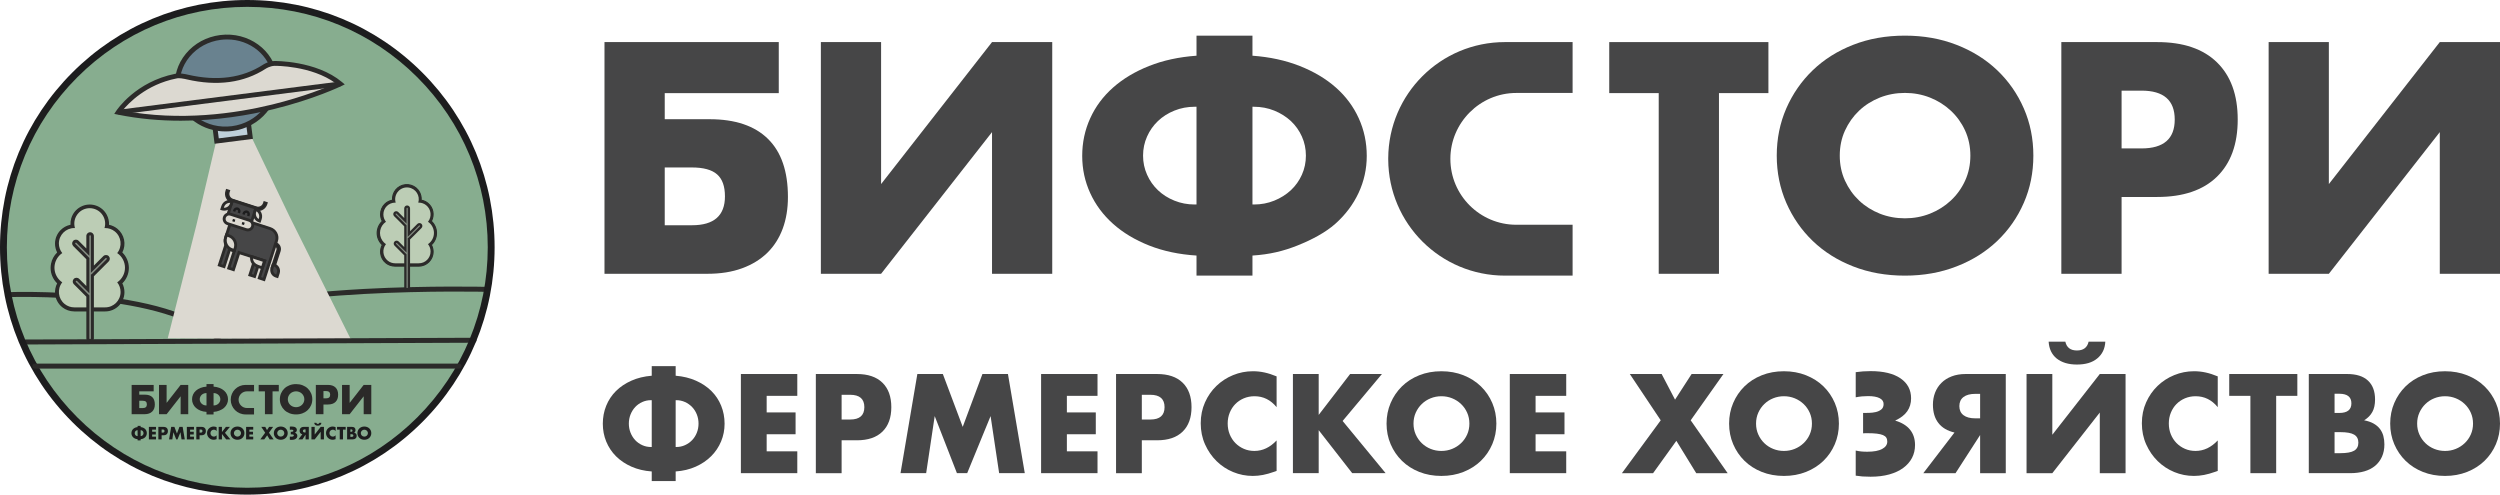 <?xml version="1.0" encoding="UTF-8"?>
<!DOCTYPE svg PUBLIC "-//W3C//DTD SVG 1.1//EN" "http://www.w3.org/Graphics/SVG/1.1/DTD/svg11.dtd">
<!-- Creator: CorelDRAW -->
<svg xmlns="http://www.w3.org/2000/svg" xml:space="preserve" width="129.287mm" height="25.579mm" version="1.1" style="shape-rendering:geometricPrecision; text-rendering:geometricPrecision; image-rendering:optimizeQuality; fill-rule:evenodd; clip-rule:evenodd"
viewBox="0 0 9552.26 1889.86"
 xmlns:xlink="http://www.w3.org/1999/xlink"
 xmlns:xodm="http://www.corel.com/coreldraw/odm/2003">
 <defs>
  <style type="text/css">
   <![CDATA[
    .fil2 {fill:#2B2A29;fill-rule:nonzero}
    .fil3 {fill:#DCD9D1;fill-rule:nonzero}
    .fil8 {fill:#BECFD9;fill-rule:nonzero}
    .fil6 {fill:#BCCDB5;fill-rule:nonzero}
    .fil10 {fill:#858E83;fill-rule:nonzero}
    .fil9 {fill:#69828F;fill-rule:nonzero}
    .fil7 {fill:#464647;fill-rule:nonzero}
    .fil0 {fill:#464647;fill-rule:nonzero}
    .fil5 {fill:#2C2B2A;fill-rule:nonzero}
    .fil4 {fill:#1D1D1E;fill-rule:nonzero}
    .fil1 {fill:#87AD8F;fill-rule:nonzero}
   ]]>
  </style>
 </defs>
 <g id="Слой_x0020_1">
  <path class="fil0" d="M2581.64 1707.93l2.48 0c11.73,0 22.81,-2.36 33.2,-7.04 10.33,-4.68 19.39,-11.02 27.13,-19.11 7.68,-8.02 13.74,-17.49 18.07,-28.34 4.33,-10.91 6.52,-22.57 6.52,-34.92 0,-12.41 -2.19,-24.07 -6.52,-34.92 -4.33,-10.91 -10.4,-20.38 -18.07,-28.4 -7.74,-8.02 -16.8,-14.44 -27.13,-19.11 -10.39,-4.68 -21.47,-7.05 -33.2,-7.05l-2.48 0 0 178.9zm-94.5 -178.9c-11.72,0 -22.74,2.36 -33.13,7.05 -10.4,4.67 -19.34,11.08 -26.9,19.11 -7.51,8.02 -13.45,17.49 -17.84,28.4 -4.32,10.85 -6.52,22.51 -6.52,34.92 0,12.35 2.19,24.01 6.52,34.92 4.39,10.85 10.34,20.32 17.84,28.34 7.56,8.08 16.51,14.43 26.9,19.11 10.39,4.68 21.41,7.04 33.13,7.04l3.07 0 0 -178.9 -3.07 0zm3.07 272.35c-28.52,-2.02 -54.27,-8.13 -77.42,-18.35 -23.09,-10.22 -42.77,-23.44 -59.06,-39.66 -16.22,-16.28 -28.69,-35.04 -37.4,-56.28 -8.72,-21.31 -13.05,-43.99 -13.05,-68.12 0,-24.42 4.33,-47.39 13.05,-68.81 8.71,-21.42 21.18,-40.18 37.4,-56.28 16.28,-16.11 35.85,-29.21 58.83,-39.42 22.92,-10.22 48.78,-16.51 77.64,-18.88l0 -36.65 91.43 0 0 36.65c28.46,2.36 54.27,8.66 77.36,18.88 23.09,10.22 42.77,23.32 59.06,39.42 16.22,16.11 28.69,34.87 37.41,56.28 8.71,21.42 13.1,44.39 13.1,68.81 0,23.78 -4.44,46.35 -13.34,67.6 -8.89,21.3 -21.53,40.12 -37.92,56.51 -16.45,16.45 -36.14,29.73 -59.06,39.95 -22.91,10.22 -48.49,16.34 -76.6,18.35l0 36.66 -91.43 0 0 -36.66z"/>
  <polygon class="fil0" points="3046.4,1512.47 2929.33,1512.47 2929.33,1575.8 3039.82,1575.8 3039.82,1659.21 2929.33,1659.21 2929.33,1724.49 3046.4,1724.49 3046.4,1807.91 2830.85,1807.91 2830.85,1429.05 3046.4,1429.05 "/>
  <path class="fil0" d="M3215.72 1602.93l32.61 0c36.2,0 54.26,-15.76 54.26,-47.22 0,-31.52 -18.06,-47.28 -54.26,-47.28l-32.61 0 0 94.5zm0 204.98l-98.48 0 0 -378.85 156.72 0c42.54,0 75.16,11.08 97.73,33.2 22.62,22.11 33.94,53.22 33.94,93.46 0,40.18 -11.32,71.35 -33.94,93.46 -22.57,22.11 -55.19,33.13 -97.73,33.13l-58.24 0 0 125.61z"/>
  <polygon class="fil0" points="3440.79,1807.91 3505.1,1429.05 3602.53,1429.05 3678.45,1631.04 3753.78,1429.05 3851.28,1429.05 3915.59,1807.91 3817.62,1807.91 3784.95,1589.82 3695.53,1807.91 3656.34,1807.91 3571.42,1589.82 3538.75,1807.91 "/>
  <polygon class="fil0" points="4193.48,1512.47 4076.41,1512.47 4076.41,1575.8 4186.9,1575.8 4186.9,1659.21 4076.41,1659.21 4076.41,1724.49 4193.48,1724.49 4193.48,1807.91 3977.93,1807.91 3977.93,1429.05 4193.48,1429.05 "/>
  <path class="fil0" d="M4362.79 1602.93l32.61 0c36.2,0 54.27,-15.76 54.27,-47.22 0,-31.52 -18.07,-47.28 -54.27,-47.28l-32.61 0 0 94.5zm0 204.99l-98.48 0 0 -378.86 156.72 0c42.55,0 75.16,11.08 97.73,33.2 22.62,22.11 33.94,53.22 33.94,93.46 0,40.18 -11.32,71.35 -33.94,93.46 -22.57,22.11 -55.18,33.13 -97.73,33.13l-58.24 0 0 125.62z"/>
  <path class="fil0" d="M4877.77 1555.71c-22.81,-27.82 -50.92,-41.74 -84.4,-41.74 -14.78,0 -28.4,2.71 -40.99,8.02 -12.52,5.37 -23.32,12.7 -32.38,21.88 -9.06,9.24 -16.16,20.21 -21.35,32.91 -5.2,12.75 -7.79,26.49 -7.79,41.21 0,15.06 2.59,28.98 7.79,41.69 5.19,12.75 12.41,23.78 21.59,33.19 9.24,9.35 20.03,16.74 32.44,22.11 12.35,5.37 25.74,8.02 40.18,8.02 31.46,0 59.8,-13.39 84.91,-40.17l0 116.54 -10.05 3.52c-15.06,5.36 -29.15,9.29 -42.2,11.83 -13.11,2.49 -25.98,3.75 -38.74,3.75 -26.1,0 -51.14,-4.96 -75.1,-14.84 -23.95,-9.87 -45.02,-23.78 -63.27,-41.68 -18.3,-17.95 -32.96,-39.2 -43.99,-63.84 -11.08,-24.59 -16.56,-51.49 -16.56,-80.64 0,-29.15 5.43,-55.82 16.34,-80.13 10.85,-24.3 25.4,-45.19 43.7,-62.8 18.24,-17.61 39.42,-31.35 63.55,-41.22 24.13,-9.87 49.41,-14.84 75.86,-14.84 15.06,0 29.9,1.62 44.45,4.8 14.6,3.18 29.9,8.13 46.01,14.84l0 117.59z"/>
  <polygon class="fil0" points="5038.59,1585.32 5158.66,1429.05 5280.24,1429.05 5130.03,1608.47 5294.32,1807.91 5166.69,1807.91 5038.59,1643.62 5038.59,1807.91 4940.11,1807.91 4940.11,1429.05 5038.59,1429.05 "/>
  <path class="fil0" d="M5400.88 1618.52c0,15.06 2.83,28.98 8.54,41.68 5.72,12.76 13.4,23.78 23.09,33.14 9.76,9.41 21.01,16.68 33.95,21.88 12.87,5.19 26.55,7.79 40.92,7.79 14.43,0 28.05,-2.59 40.99,-7.79 12.87,-5.19 24.24,-12.47 34.11,-21.88 9.93,-9.35 17.67,-20.38 23.38,-33.14 5.72,-12.7 8.55,-26.61 8.55,-41.68 0,-15.12 -2.83,-28.98 -8.55,-41.74 -5.71,-12.7 -13.45,-23.78 -23.38,-33.14 -9.87,-9.41 -21.24,-16.68 -34.11,-21.88 -12.94,-5.19 -26.56,-7.79 -40.99,-7.79 -14.37,0 -28.05,2.6 -40.92,7.79 -12.94,5.19 -24.19,12.46 -33.95,21.88 -9.69,9.35 -17.37,20.44 -23.09,33.14 -5.71,12.76 -8.54,26.61 -8.54,41.74zm-102.99 0c0,-28.17 5.19,-54.38 15.59,-78.68 10.34,-24.25 24.77,-45.43 43.18,-63.56 18.42,-18.06 40.47,-32.21 66.1,-42.42 25.63,-10.22 53.8,-15.36 84.63,-15.36 30.48,0.01 58.65,5.14 84.46,15.36 25.74,10.21 47.97,24.36 66.55,42.42 18.59,18.13 33.08,39.31 43.47,63.56 10.34,24.3 15.59,50.51 15.59,78.68 0,28.11 -5.25,54.32 -15.59,78.62 -10.39,24.3 -24.88,45.43 -43.47,63.55 -18.59,18.07 -40.81,32.21 -66.55,42.43 -25.81,10.22 -53.98,15.35 -84.46,15.35 -30.82,0 -59,-5.13 -84.63,-15.35 -25.63,-10.22 -47.68,-24.36 -66.1,-42.43 -18.41,-18.12 -32.84,-39.25 -43.18,-63.55 -10.4,-24.3 -15.59,-50.51 -15.59,-78.62z"/>
  <polygon class="fil0" points="5984.37,1512.47 5867.3,1512.47 5867.3,1575.8 5977.78,1575.8 5977.78,1659.21 5867.3,1659.21 5867.3,1724.49 5984.37,1724.49 5984.37,1807.91 5768.81,1807.91 5768.81,1429.05 5984.37,1429.05 "/>
  <polygon class="fil0" points="6345.46,1605.93 6227.35,1429.05 6348.98,1429.05 6400.18,1527.02 6463.5,1429.05 6585.08,1429.05 6459.99,1605.93 6601.19,1807.92 6481.12,1807.92 6405.2,1684.32 6316.3,1807.92 6197.22,1807.92 "/>
  <path class="fil0" d="M6709.71 1618.52c0,15.06 2.83,28.98 8.55,41.68 5.71,12.76 13.39,23.78 23.09,33.14 9.75,9.41 21.01,16.68 33.94,21.88 12.88,5.19 26.55,7.79 40.93,7.79 14.43,0 28.05,-2.59 40.98,-7.79 12.87,-5.19 24.25,-12.47 34.11,-21.88 9.93,-9.35 17.67,-20.38 23.38,-33.14 5.71,-12.7 8.54,-26.61 8.54,-41.68 0,-15.12 -2.83,-28.98 -8.54,-41.74 -5.72,-12.7 -13.45,-23.78 -23.38,-33.14 -9.86,-9.41 -21.24,-16.68 -34.11,-21.88 -12.93,-5.19 -26.55,-7.79 -40.98,-7.79 -14.38,0 -28.05,2.6 -40.93,7.79 -12.93,5.19 -24.18,12.47 -33.94,21.88 -9.7,9.35 -17.38,20.44 -23.09,33.14 -5.72,12.76 -8.55,26.61 -8.55,41.74zm-102.98 0c0,-28.17 5.19,-54.38 15.58,-78.68 10.34,-24.25 24.77,-45.43 43.18,-63.56 18.42,-18.06 40.47,-32.21 66.1,-42.42 25.63,-10.22 53.79,-15.36 84.63,-15.36 30.48,0 58.65,5.14 84.45,15.36 25.75,10.22 47.97,24.36 66.56,42.42 18.59,18.13 33.08,39.31 43.47,63.56 10.34,24.3 15.58,50.51 15.58,78.68 0,28.11 -5.25,54.32 -15.58,78.62 -10.39,24.3 -24.88,45.43 -43.47,63.55 -18.59,18.07 -40.81,32.21 -66.56,42.43 -25.8,10.22 -53.97,15.35 -84.45,15.35 -30.83,0 -59,-5.13 -84.63,-15.35 -25.63,-10.22 -47.68,-24.36 -66.1,-42.43 -18.41,-18.12 -32.84,-39.25 -43.18,-63.55 -10.39,-24.3 -15.58,-50.51 -15.58,-78.62z"/>
  <path class="fil0" d="M7090.53 1422.01c9.06,-1.33 18.35,-2.31 27.94,-3 9.52,-0.64 19.17,-0.98 28.87,-0.98 49.24,0 87.34,9.18 114.3,27.6 26.95,18.47 40.47,43.92 40.47,76.37 0,18.77 -4.85,35.21 -14.61,49.24 -9.7,14.08 -25.11,25.98 -46.18,35.67 25.46,7.74 44.46,19.45 57.04,35.21 12.52,15.71 18.82,35.16 18.82,58.25 0,18.12 -3.87,34.52 -11.55,49.24 -7.74,14.78 -18.88,27.48 -33.43,38.22 -14.55,10.74 -32.32,18.99 -53.28,24.88 -20.9,5.83 -44.8,8.78 -71.58,8.78 -11.72,0 -22.05,-0.35 -30.88,-0.98 -8.9,-0.69 -17.55,-1.73 -25.92,-3.06l0 -95.95c7.39,1.68 14.49,2.83 21.36,3.52 6.86,0.69 14.49,0.98 22.86,0.98 24.82,0 43.75,-3.52 56.79,-10.57 13.05,-6.98 19.57,-16.39 19.57,-28.11 0,-6 -1.21,-11.02 -3.75,-15.06 -2.48,-4.04 -6.69,-7.28 -12.52,-9.81 -5.89,-2.48 -13.74,-4.33 -23.67,-5.55 -9.88,-1.15 -22,-1.73 -36.42,-1.73l-6.99 0c-3.41,0 -6.41,0.17 -9.07,0.52l0 -77.87c6.01,0 13.45,-0.12 22.34,-0.29 8.89,-0.18 17.44,-1.16 25.63,-3.01 8.19,-1.85 15.35,-5.08 21.36,-9.81 6.01,-4.68 9.07,-11.72 9.07,-21.07 0,-9.75 -5.14,-17.2 -15.36,-22.39 -10.22,-5.19 -24.88,-7.79 -43.93,-7.79 -8.08,0 -15.76,0.35 -23.15,1.04 -7.33,0.69 -15.41,1.85 -24.12,3.52l0 -96z"/>
  <path class="fil0" d="M7565.85 1504.91l-19.11 0c-19.05,0 -33.88,4.03 -44.45,12.07 -10.56,8.08 -15.82,19.62 -15.82,34.69 0,15.07 5.26,26.61 15.82,34.7 10.57,8.02 25.4,12.01 44.45,12.01l19.11 0 0 -93.46zm-97.96 147.72c-27.13,-6.35 -47.68,-18.47 -61.54,-36.42 -13.91,-17.89 -20.84,-41.27 -20.84,-70.08 0,-16.39 2.71,-31.69 8.25,-45.95 5.54,-14.26 13.57,-26.67 24.13,-37.18 10.56,-10.56 23.61,-18.88 39.2,-24.88 15.58,-6.06 33.43,-9.07 53.51,-9.07l153.26 0 0 378.86 -98.01 0 0 -145.71 -93.92 145.71 -123.13 0 119.09 -155.29z"/>
  <path class="fil0" d="M7891.43 1305.46c5.02,22.46 19.79,33.66 44.22,33.66 24.82,0 39.71,-11.2 44.74,-33.66l63.78 0c-1.33,27.14 -11.72,48.55 -31.11,64.31 -18.47,15.41 -44.22,23.1 -77.41,23.1 -32.16,0 -57.96,-7.68 -77.36,-23.1 -18.76,-15.41 -28.98,-36.82 -30.65,-64.31l63.79 0zm-49.71 123.59l0 232.12 181.38 -232.12 98.48 0 0 378.86 -98.48 0 0 -231.66 -181.38 231.66 -98.48 0 0 -378.86 98.48 0z"/>
  <path class="fil0" d="M8473.77 1555.71c-22.8,-27.82 -50.91,-41.74 -84.4,-41.74 -14.78,0 -28.4,2.71 -40.98,8.02 -12.53,5.37 -23.32,12.7 -32.38,21.88 -9.07,9.23 -16.17,20.2 -21.36,32.9 -5.19,12.76 -7.79,26.49 -7.79,41.22 0,15.06 2.6,28.98 7.79,41.68 5.19,12.75 12.41,23.78 21.59,33.19 9.24,9.35 20.03,16.74 32.44,22.11 12.35,5.36 25.75,8.02 40.18,8.02 31.46,0 59.8,-13.4 84.91,-40.18l0 116.54 -10.04 3.52c-15.07,5.36 -29.15,9.29 -42.2,11.84 -13.1,2.48 -25.98,3.75 -38.73,3.75 -26.1,0 -51.15,-4.96 -75.1,-14.84 -23.96,-9.88 -45.02,-23.79 -63.27,-41.69 -18.3,-17.95 -32.97,-39.19 -43.99,-63.84 -11.08,-24.59 -16.56,-51.49 -16.56,-80.64 0,-29.15 5.42,-55.82 16.34,-80.12 10.85,-24.31 25.4,-45.2 43.7,-62.81 18.23,-17.61 39.42,-31.34 63.55,-41.22 24.13,-9.86 49.41,-14.84 75.85,-14.84 15.06,0 29.9,1.62 44.45,4.8 14.61,3.18 29.9,8.14 46.01,14.84l0 117.59z"/>
  <polygon class="fil0" points="8697.04,1512.47 8697.04,1807.92 8598.56,1807.92 8598.56,1512.47 8517.68,1512.47 8517.68,1429.05 8777.92,1429.05 8777.92,1512.47 "/>
  <path class="fil0" d="M8920.16 1731.54l21.59 0c24.77,0 42.54,-3.18 53.23,-9.52 10.74,-6.41 16.1,-16.62 16.1,-30.65 0,-14.08 -5.36,-24.3 -16.1,-30.65 -10.68,-6.35 -28.46,-9.58 -53.23,-9.58l-21.59 0 0 80.42zm0 -153.72l18.06 0c30.82,0 46.24,-12.24 46.24,-36.71 0,-24.42 -15.41,-36.66 -46.24,-36.66l-18.06 0 0 73.37zm-98.48 -148.77l146.67 0c34.87,0 61.31,8.37 79.38,25.11 18.12,16.8 27.13,40.87 27.13,72.39 0,19.11 -3.41,34.92 -10.28,47.45 -6.87,12.58 -17.32,23.21 -31.4,31.93 14.08,2.71 26.03,6.75 35.9,12.29 9.87,5.54 17.95,12.29 24.13,20.38 6.18,8.02 10.62,17.08 13.34,27.13 2.66,10.05 3.98,20.78 3.98,32.15 0,17.72 -3.06,33.48 -9.29,47.22 -6.18,13.74 -14.89,25.28 -26.09,34.7 -11.26,9.35 -24.88,16.39 -40.98,21.06 -16.05,4.68 -34.12,7.05 -54.27,7.05l-158.22 0 0 -378.86z"/>
  <path class="fil0" d="M9235.69 1618.52c0,15.06 2.83,28.98 8.55,41.68 5.71,12.76 13.39,23.78 23.09,33.14 9.76,9.41 21.01,16.68 33.94,21.88 12.88,5.19 26.55,7.79 40.93,7.79 14.43,0 28.05,-2.59 40.98,-7.79 12.87,-5.19 24.24,-12.47 34.11,-21.88 9.93,-9.35 17.67,-20.38 23.38,-33.14 5.71,-12.7 8.54,-26.61 8.54,-41.68 0,-15.12 -2.83,-28.98 -8.54,-41.74 -5.72,-12.7 -13.45,-23.78 -23.38,-33.14 -9.87,-9.41 -21.24,-16.68 -34.11,-21.88 -12.93,-5.19 -26.55,-7.79 -40.98,-7.79 -14.38,0 -28.05,2.6 -40.93,7.79 -12.93,5.19 -24.18,12.47 -33.94,21.88 -9.7,9.35 -17.38,20.44 -23.09,33.14 -5.72,12.76 -8.55,26.61 -8.55,41.74zm-102.98 0c0,-28.17 5.19,-54.38 15.58,-78.68 10.34,-24.25 24.77,-45.43 43.18,-63.56 18.42,-18.06 40.47,-32.21 66.1,-42.42 25.64,-10.22 53.8,-15.35 84.63,-15.35 30.48,0 58.65,5.13 84.45,15.35 25.75,10.22 47.97,24.36 66.56,42.42 18.59,18.13 33.08,39.31 43.47,63.56 10.34,24.3 15.58,50.51 15.58,78.68 0,28.11 -5.25,54.32 -15.58,78.62 -10.39,24.3 -24.88,45.43 -43.47,63.55 -18.59,18.07 -40.81,32.21 -66.56,42.43 -25.8,10.22 -53.97,15.35 -84.45,15.35 -30.83,0 -59,-5.13 -84.63,-15.35 -25.62,-10.22 -47.68,-24.36 -66.1,-42.43 -18.41,-18.12 -32.84,-39.25 -43.18,-63.55 -10.39,-24.3 -15.58,-50.51 -15.58,-78.62z"/>
  <path class="fil0" d="M2539.88 860.61l104.46 0c83.7,0 125.62,-36.82 125.62,-110.33 0,-38.35 -9.94,-66.37 -29.95,-83.95 -20,-17.71 -52.23,-26.5 -96.82,-26.5l-103.32 0 0 220.79zm171.35 -405.13c97.84,0 172.24,25.1 223.07,75.16 50.97,50.06 76.31,124.09 76.31,221.93 0,44.6 -6.63,84.98 -19.87,120.9 -13.37,36.06 -32.87,66.76 -58.73,92.24 -25.86,25.36 -57.97,45.23 -96.32,59.24 -38.35,14.14 -82.55,21.15 -132.62,21.15l-393.41 0 0 -885.3 665.92 0 0 194.92 -435.7 0 0 99.76 171.35 0z"/>
  <polygon class="fil0" points="3366.56,160.81 3366.56,703.28 3790.41,160.81 4020.5,160.81 4020.5,1046.11 3790.41,1046.11 3790.41,504.79 3366.56,1046.11 3136.47,1046.11 3136.47,160.81 "/>
  <path class="fil0" d="M4785.52 781.34l5.86 0c27.39,0 53.13,-4.89 77.46,-14.68 24.2,-9.79 45.35,-23.1 63.44,-39.84 17.96,-16.85 31.98,-36.54 42.17,-59.3 10.19,-22.76 15.29,-47 15.29,-72.84 0,-25.95 -5.1,-50.2 -15.29,-72.96 -10.2,-22.76 -24.21,-42.45 -42.17,-59.29 -18.09,-16.73 -39.24,-30.05 -63.44,-39.84 -24.33,-9.79 -50.07,-14.68 -77.46,-14.68l-5.86 0 0 373.43zm-220.78 -373.43c-27.4,0 -53.26,4.89 -77.46,14.68 -24.34,9.79 -45.22,23.1 -62.81,39.84 -17.71,16.85 -31.59,36.54 -41.66,59.29 -10.19,22.76 -15.29,47.01 -15.29,72.96 0,25.84 5.1,50.08 15.29,72.84 10.07,22.76 23.95,42.45 41.66,59.3 17.58,16.73 38.47,30.05 62.81,39.84 24.2,9.79 50.06,14.68 77.46,14.68l7 0 0 -373.43 -7 0zm7 568.51c-66.5,-4.21 -126.76,-16.96 -180.78,-38.24 -54.02,-21.4 -100.01,-48.94 -137.97,-82.86 -37.97,-33.91 -67.14,-73.07 -87.4,-117.46 -20.38,-44.5 -30.57,-91.85 -30.57,-142.15 0,-51.11 10.19,-99.03 30.57,-143.75 20.26,-44.73 49.43,-83.89 87.4,-117.46 37.96,-33.58 83.83,-61.01 137.34,-82.29 53.63,-21.4 114.15,-34.49 181.41,-39.38l0 -76.6 213.78 0 0 76.6c66.5,4.89 126.76,17.98 180.78,39.38 54.02,21.29 100.01,48.71 137.97,82.29 37.97,33.57 67.14,72.73 87.4,117.46 20.38,44.72 30.57,92.64 30.57,143.75 0,49.62 -10.45,96.63 -31.08,141.01 -20.77,44.5 -50.32,83.77 -88.67,118.03 -38.35,34.26 -91.78,62.03 -145.42,83.43 -53.63,21.29 -105.82,34.03 -171.55,38.24l0 76.6 -213.78 0 0 -76.6z"/>
  <polygon class="fil0" points="6568,355.73 6568,1046.11 6337.8,1046.11 6337.8,355.73 6148.74,355.73 6148.74,160.81 6756.94,160.81 6756.94,355.73 "/>
  <path class="fil0" d="M7029.57 594.65c0,34.5 6.63,66.38 19.87,95.49 13.37,29.25 31.34,54.62 54.02,76.13 22.68,21.49 49.18,38.12 79.24,50.12 30.2,11.88 62.05,17.75 95.81,17.75 33.63,0 65.48,-5.87 95.68,-17.75 30.06,-12 56.69,-28.62 79.75,-50.12 23.06,-21.51 41.28,-46.88 54.65,-76.13 13.25,-29.12 20.01,-61 20.01,-95.49 0,-34.62 -6.76,-66.5 -20.01,-95.62 -13.37,-29.25 -31.59,-54.62 -54.65,-76.12 -23.06,-21.5 -49.69,-38.12 -79.75,-50.12 -30.2,-11.88 -62.05,-17.75 -95.68,-17.75 -33.76,0 -65.61,5.87 -95.81,17.75 -30.06,12 -56.56,28.62 -79.24,50.12 -22.67,21.5 -40.64,46.87 -54.02,76.12 -13.25,29.13 -19.87,61 -19.87,95.62zm-240.78 0c0,-64.63 12.23,-124.62 36.43,-180.37 24.34,-55.62 57.97,-104.24 101.03,-145.74 43.06,-41.37 94.53,-73.88 154.41,-97.25 59.88,-23.5 125.74,-35.12 197.85,-35.12 71.22,0 136.95,11.62 197.22,35.12 60.26,23.37 112.1,55.87 155.55,97.25 43.44,41.5 77.33,90.12 101.54,145.74 24.34,55.75 36.44,115.75 36.44,180.37 0,64.5 -12.1,124.49 -36.44,180.25 -24.2,55.62 -58.09,104.25 -101.54,145.74 -43.44,41.37 -95.29,73.88 -155.55,97.25 -60.27,23.5 -126,35.25 -197.22,35.25 -72.1,0 -137.97,-11.75 -197.85,-35.25 -59.88,-23.37 -111.35,-55.87 -154.41,-97.25 -43.06,-41.49 -76.69,-90.12 -101.03,-145.74 -24.2,-55.75 -36.43,-115.75 -36.43,-180.25z"/>
  <path class="fil0" d="M8106.37 567.09l76.31 0c84.47,0 126.76,-36.82 126.76,-110.33 0,-73.64 -42.29,-110.46 -126.76,-110.46l-76.31 0 0 220.79zm0 479.02l-230.21 0 0 -885.29 366.4 0c99.37,0 175.42,25.86 228.29,77.45 52.87,51.73 79.24,124.47 79.24,218.49 0,93.89 -26.37,166.64 -79.24,218.36 -52.87,51.59 -128.93,77.46 -228.29,77.46l-136.19 0 0 293.53z"/>
  <polygon class="fil0" points="8898.33,160.81 8898.33,703.28 9322.18,160.81 9552.26,160.81 9552.26,1046.11 9322.18,1046.11 9322.18,504.79 8898.33,1046.11 8668.25,1046.11 8668.25,160.81 "/>
  <path class="fil0" d="M5541.73 606.98c0,139.58 113.49,251.78 251.78,251.78l215.25 0 0 194.37 -258.31 0c-246.55,0 -444.85,-198.3 -446.16,-443.55l0 -2.6 0 -2.62c1.31,-245.26 199.6,-443.55 446.16,-443.55l258.31 0 0 194.38 -215.25 0c-138.29,0 -251.78,113.51 -251.78,251.79z"/>
  <g id="_1848073994864">
   <path class="fil1" d="M1871.71 941.78c0,510.88 -414.16,925.05 -925.05,925.05 -510.89,0 -925.05,-414.16 -925.05,-925.05 0,-510.89 414.16,-925.05 925.05,-925.05 510.89,0 925.05,414.16 925.05,925.05z"/>
   <path class="fil2" d="M838.49 1310.46c-2.42,0 -4.85,-0.95 -6.68,-2.86 -187.54,-194.58 -794.36,-172.5 -800.47,-172.26 -5.05,0.24 -9.52,-3.89 -9.72,-9.13 -0.21,-5.25 3.82,-9.68 8.98,-9.89 1.53,-0.07 156.42,-6.01 332.85,12.64 238.19,25.17 400.26,80.79 481.73,165.32 3.62,3.75 3.56,9.78 -0.13,13.46 -1.82,1.81 -4.19,2.72 -6.55,2.72z"/>
   <path class="fil2" d="M757.64 1245.96c-2.97,0 -5.9,-1.43 -7.72,-4.1 -2.95,-4.32 -1.88,-10.25 2.38,-13.24 92.18,-64.69 307.24,-106.63 639.22,-124.65 246.34,-13.37 468.82,-7.89 471.04,-7.83 5.18,0.13 9.27,4.5 9.14,9.75 -0.13,5.25 -4.44,9.46 -9.61,9.27 -8.82,-0.23 -885.35,-20.92 -1099.11,129.1 -1.63,1.15 -3.49,1.69 -5.33,1.69z"/>
   <g>
    <polygon class="fil3" points="640.95,1292.61 750.27,860.47 872.97,340.47 1103.97,822.23 1341.18,1298 "/>
   </g>
   <path class="fil2" d="M91.73 1316.25c-5.14,0 -9.32,-4.23 -9.35,-9.48 -0.01,-5.25 4.14,-9.53 9.31,-9.55l1719.38 -6.68 0.04 0c5.15,0 9.32,4.23 9.35,9.48 0.01,5.25 -4.15,9.53 -9.31,9.55l-1719.38 6.68 -0.04 0z"/>
   <path class="fil4" d="M944.93 26.2c-245.4,0 -476.12,95.57 -649.64,269.09 -173.52,173.52 -269.09,404.23 -269.09,649.64 0,245.4 95.56,476.11 269.09,649.64 173.52,173.52 404.24,269.09 649.64,269.09 245.41,0 476.12,-95.57 649.64,-269.09 173.52,-173.53 269.09,-404.24 269.09,-649.64 0,-245.41 -95.56,-476.12 -269.09,-649.64 -173.52,-173.52 -404.23,-269.09 -649.64,-269.09zm0 1863.66c-252.4,0 -489.7,-98.29 -668.17,-276.76 -178.47,-178.47 -276.76,-415.77 -276.76,-668.17 0,-252.4 98.29,-489.7 276.76,-668.17 178.47,-178.47 415.77,-276.76 668.17,-276.76 252.4,0 489.7,98.29 668.17,276.76 178.47,178.47 276.76,415.77 276.76,668.17 0,252.39 -98.29,489.7 -276.76,668.17 -178.47,178.47 -415.77,276.76 -668.17,276.76z"/>
   <path class="fil5" d="M1508.44 1000.11l91.51 0 6.92 0c1.05,0 2.12,-0.19 3.1,-0.6 29.46,-12.3 32.24,-41.35 18.46,-58.57l-6.3 -7.88 23.25 -15.63c2.56,-1.73 4.1,-4.62 4.1,-7.71l0 -16.75c0,0 -7.14,-27.54 -18.98,-35.51l-8.33 -5.61 6.27 -7.85c12.49,-15.6 9.94,-38.47 -5.67,-50.97 -6.4,-5.12 -14.45,-7.94 -22.65,-9.6l-0.03 0 -1.6 1.75 -12.97 0.5 3.75 -12.42c2.81,-9.28 1.84,-19.1 -2.74,-27.65 -4.57,-8.55 -12.21,-14.81 -21.49,-17.61 -9.29,-2.81 -19.1,-1.84 -27.65,2.74 -8.55,4.57 -14.81,12.21 -17.61,21.49 -2.08,6.88 -2.08,14.15 0,21.03l3.61 15.72 -12.46 0 -1.66 -5.56 -0.66 0c-9.97,0 -19.08,3.78 -25.93,10.62 -11,10.98 -14.12,27.75 -6.49,43.44 0.3,0.64 0.69,1.23 1.14,1.78l8.95 11.19 -13.53 9.11c-0.81,0.54 -1.57,1.19 -2.19,1.94 -14.3,16.87 -15.07,38.28 -4.31,54.26 3.11,4.63 7.03,8.56 11.66,11.67l8.37 5.63 -9.6 12.01c-0.52,0.65 -0.98,1.39 -1.3,2.16 -9.83,23.38 2.51,47.2 26.74,52.67 0.65,0.15 1.33,0.21 1.99,0.21l4.34 0zm91.68 16.67l-0.05 0 -91.09 0c-12.44,-0.04 -24.57,-4.25 -34.25,-12 -11.42,-9.13 -18.6,-22.17 -20.21,-36.71 -1.27,-11.42 1.01,-22.67 6.46,-32.52 -3.53,-3.24 -6.67,-6.89 -9.38,-10.93 -9.15,-13.58 -12.45,-29.91 -9.31,-45.98 2.55,-13.03 9.08,-24.62 18.7,-33.41 -4.44,-8.08 -6.83,-17.21 -6.82,-26.49 0.01,-14.63 5.73,-28.37 16.08,-38.71 8.18,-8.16 18.48,-13.42 29.66,-15.26 -0.58,-6.85 0.14,-13.77 2.16,-20.44 4.24,-14.02 13.68,-25.53 26.58,-32.44 12.91,-6.92 27.73,-8.38 41.73,-4.14 14.02,4.23 25.53,13.68 32.44,26.58 5.08,9.48 7.21,19.99 6.31,30.46 9.16,1.54 17.87,5.4 25.18,11.25 21.1,16.88 26.38,46.32 13.74,69.21 12.56,11.51 19.83,27.82 19.83,45.15 0,17.34 -7.28,33.65 -19.84,45.17 4.45,8.08 6.83,17.22 6.83,26.5 -0.03,30.17 -24.6,54.7 -54.76,54.7z"/>
   <path class="fil2" d="M1507.71 785.53c-8.97,0.22 -17.3,3.75 -23.57,10 -10.65,10.63 -13.04,26.75 -6.1,41.05 0.23,0.47 0.53,0.94 0.89,1.39l10.36 12.95 -15.4 10.37c-0.69,0.46 -1.28,0.98 -1.77,1.55 -13.21,15.58 -14.85,35.89 -4.17,51.76 2.96,4.4 6.69,8.14 11.09,11.1l10.25 6.89 -11.02 13.78c-0.43,0.53 -0.78,1.11 -1,1.65 -4.52,10.75 -4.31,21.9 0.58,31.4 4.83,9.39 13.61,15.94 24.7,18.44 0.47,0.1 0.98,0.16 1.53,0.16l102.77 0c0.81,0 1.6,-0.16 2.29,-0.44 12.69,-5.3 21.26,-14.4 24.13,-25.62 2.62,-10.26 0.2,-21.37 -6.49,-29.73l-7.71 -9.65 25.13 -16.9c1.99,-1.34 3.18,-3.58 3.18,-5.98l0 -16.48c-0.74,-2.73 -7.59,-27.01 -18.06,-34.05l-10.21 -6.87 7.68 -9.61c5.7,-7.12 8.27,-16.03 7.27,-25.12 -1.01,-9.08 -5.48,-17.22 -12.6,-22.92 -5.16,-4.13 -11.92,-7.06 -20.64,-8.95l-1.39 1.52 -16.76 0.65 4.61 -15.22c2.65,-8.75 1.73,-18.01 -2.59,-26.06 -4.31,-8.06 -11.5,-13.95 -20.25,-16.59 -8.76,-2.66 -18.01,-1.73 -26.07,2.58 -8.06,4.31 -13.96,11.51 -16.6,20.26 -1.96,6.48 -1.96,13.34 0,19.82l4.23 18.4 -16.63 0 -1.66 -5.55zm99.15 216.66l-102.77 0c-0.85,0 -1.68,-0.09 -2.45,-0.26 -12.31,-2.78 -22.08,-10.09 -27.48,-20.6 -5.47,-10.61 -5.73,-23.01 -0.72,-34.92 0.38,-0.9 0.92,-1.8 1.6,-2.65l8.19 -10.24 -6.49 -4.37c-4.85,-3.26 -8.97,-7.38 -12.24,-12.23 -11.74,-17.45 -9.99,-39.73 4.46,-56.78 0.73,-0.86 1.61,-1.64 2.62,-2.32l11.65 -7.84 -7.54 -9.42c-0.55,-0.69 -1.01,-1.42 -1.38,-2.16 -7.74,-15.93 -5.03,-33.91 6.9,-45.83 7.26,-7.24 16.99,-11.22 27.4,-11.22l2.21 0 1.66 5.56 8.3 0 -3.03 -13.17c-2.16,-7.14 -2.16,-14.82 0.03,-22.09 2.98,-9.82 9.6,-17.89 18.63,-22.73 9.04,-4.84 19.42,-5.87 29.24,-2.9 9.81,2.96 17.88,9.58 22.72,18.62 4.83,9.03 5.87,19.42 2.9,29.23l-2.91 9.63 9.18 -0.35 1.63 -1.79 0.92 0c10.37,2.05 18.07,5.33 23.99,10.06 7.99,6.39 13,15.52 14.14,25.71 1.12,10.19 -1.77,20.2 -8.16,28.19l-4.86 6.07 6.46 4.34c12.36,8.31 19.53,35.55 19.84,36.71l0.07 0.52 0 16.75c0,3.79 -1.88,7.31 -5.02,9.43l-21.37 14.39 4.88 6.1c7.5,9.38 10.22,21.85 7.27,33.37 -3.19,12.52 -12.63,22.61 -26.56,28.42 -1.2,0.5 -2.54,0.76 -3.89,0.76zm-52.41 -294.74c-8.56,0 -17.05,2.11 -24.81,6.27 -12.42,6.65 -21.49,17.73 -25.57,31.21 -1.94,6.42 -2.64,13.04 -2.08,19.67l0.16 1.92 -1.91 0.32c-10.82,1.78 -20.69,6.86 -28.53,14.68 -9.96,9.94 -15.45,23.17 -15.46,37.23 -0.01,8.87 2.26,17.68 6.55,25.49l0.8 1.44 -1.21 1.1c-9.36,8.56 -15.6,19.72 -18.06,32.27 -3.04,15.52 0.16,31.3 8.99,44.42 2.59,3.87 5.64,7.43 9.06,10.55l1.21 1.12 -0.8 1.43c-5.28,9.52 -7.44,20.34 -6.22,31.28 1.56,13.99 8.46,26.52 19.45,35.31 9.25,7.4 20.95,11.5 32.95,11.54l91.08 0 0.06 2.08 0 -2.08c29.01,0 52.63,-23.61 52.67,-52.63 0.01,-8.87 -2.27,-17.68 -6.57,-25.49l-0.79 -1.43 1.21 -1.11c12.18,-11.16 19.17,-27.06 19.16,-43.63 0.01,-16.55 -6.97,-32.45 -19.15,-43.61l-1.2 -1.11 0.79 -1.43c12.43,-22.51 6.87,-50.51 -13.22,-66.58 -6.99,-5.59 -15.37,-9.33 -24.23,-10.82l-1.89 -0.32 0.16 -1.91c0.88,-10.12 -1.23,-20.25 -6.07,-29.3 -6.65,-12.42 -17.73,-21.5 -31.21,-25.58 -5.05,-1.52 -10.2,-2.28 -15.34,-2.28zm45.67 311.41l-91.14 0c-12.95,-0.04 -25.58,-4.47 -35.55,-12.45 -11.86,-9.49 -19.31,-23.01 -20.99,-38.11 -1.24,-11.25 0.81,-22.39 5.96,-32.32 -3.18,-3.07 -6.04,-6.49 -8.53,-10.18 -9.45,-14.04 -12.87,-30.93 -9.62,-47.54 2.53,-12.9 8.78,-24.43 18.15,-33.44 -4.14,-8.07 -6.32,-17.05 -6.31,-26.07 0.01,-15.18 5.94,-29.44 16.69,-40.17 8,-7.99 17.97,-13.33 28.93,-15.51 -0.34,-6.52 0.46,-13.02 2.36,-19.34 4.4,-14.54 14.2,-26.5 27.6,-33.68 13.4,-7.17 28.79,-8.69 43.32,-4.29 14.55,4.4 26.5,14.19 33.68,27.6 4.93,9.2 7.22,19.44 6.68,29.73 8.87,1.8 17.22,5.69 24.27,11.33 21.26,17.02 27.44,46.39 15.03,70.43 12.3,11.88 19.32,28.4 19.32,45.57 0,17.19 -7.03,33.71 -19.34,45.59 4.14,8.05 6.33,17.04 6.32,26.07 -0.04,31.31 -25.53,56.79 -56.84,56.79z"/>
   <path class="fil6" d="M1658.08 890.12c0.01,-17.15 -8.52,-33.17 -22.75,-42.75 15.54,-19.42 12.39,-47.77 -7.03,-63.31 -8,-6.4 -17.94,-9.88 -28.18,-9.87 -0.65,0 -1.29,0.07 -1.94,0.1 7.94,-26.25 -9.22,-54.13 -37.68,-57.83 -13.75,-1.79 -27.88,3.08 -37.55,13.03 -12.01,12.35 -15.7,29.5 -11.08,44.8 -0.64,0 -1.29,-0.1 -1.93,-0.1 -24.88,-0.02 -45.06,20.13 -45.09,45 -0.01,10.25 3.47,20.19 9.87,28.18 -23.61,15.89 -29.86,47.91 -13.98,71.51 3.72,5.52 8.46,10.27 13.98,13.98 -15.54,19.43 -12.39,47.77 7.04,63.32 7.99,6.4 17.93,9.88 28.18,9.86l90.17 0c24.88,0.03 45.06,-20.12 45.08,-45 0.01,-10.25 -3.47,-20.19 -9.87,-28.19 14.23,-9.57 22.76,-25.59 22.75,-42.74z"/>
   <path class="fil4" d="M975.95 801.23l-89.76 -29.05c-17.34,-5.63 -26.84,-24.23 -21.25,-41.59l1.45 -4.48 8.98 2.9 -1.46 4.49c-4,12.39 2.79,25.67 15.18,29.7l89.76 29.05c12.39,4 25.68,-2.79 29.7,-15.18l1.46 -4.48 8.98 2.9 -1.46 4.48c-5.63,17.34 -24.23,26.84 -41.58,21.25z"/>
   <path class="fil5" d="M977.09 797.71c15.38,4.95 31.94,-3.52 36.93,-18.88l0.31 -0.96 -1.94 -0.63 -0.32 0.97c-4.64,14.29 -20.06,22.17 -34.36,17.56l-89.76 -29.06c-14.3,-4.64 -22.17,-20.05 -17.55,-34.36l0.31 -0.97 -1.94 -0.64 -0.32 0.98c-4.95,15.37 3.51,31.93 18.87,36.93l89.76 29.05zm8.96 8.81c-3.72,0 -7.51,-0.57 -11.24,-1.77l0 0 -89.77 -29.05c-19.23,-6.25 -29.83,-26.99 -23.63,-46.24l2.6 -8.01 16.01 5.18 -2.59 8.01c-3.35,10.43 2.38,21.66 12.8,25.05l89.75 29.05c10.43,3.35 21.66,-2.39 25.05,-12.8l2.59 -8 16.02 5.19 -2.59 8c-5.04,15.52 -19.5,25.4 -35,25.4z"/>
   <path class="fil7" d="M1031.96 873.29l-143.62 -46.48 -26.81 82.85c-6.24,19.27 4.78,40.09 24.61,46.5l8.98 2.9 -21.18 65.41 17.95 5.81 21.18 -65.4 98.73 31.95 -21.17 65.41 17.95 5.81 47.98 -148.25c6.24,-19.27 -4.78,-40.09 -24.61,-46.51z"/>
   <path class="fil5" d="M997.62 1058.67l7.4 2.39 46.27 -142.97c2.55,-7.88 1.79,-16.32 -2.16,-23.77 -3.97,-7.5 -10.68,-13.1 -18.88,-15.75l-138.34 -44.77 -25.11 77.56c-5.28,16.33 4.16,34.05 21.04,39.52l14.26 4.61 -21.18 65.41 7.4 2.39 21.17 -65.41 109.3 35.38 -21.18 65.41zm14.54 16.37l-28.51 -9.23 21.18 -65.4 -88.18 -28.54 -21.17 65.4 -28.51 -9.23 21.17 -65.4 -3.69 -1.2c-22.71,-7.35 -35.35,-31.35 -28.19,-53.49l28.53 -88.13 148.89 48.19c10.98,3.55 19.95,11.05 25.28,21.12 5.35,10.12 6.38,21.62 2.9,32.38l-49.69 153.53z"/>
   <polygon class="fil7" points="954.73,1050.61 972.68,1056.42 988.66,1007.06 970.71,1001.24 "/>
   <path class="fil5" d="M961.72 1047.05l7.4 2.39 12.57 -38.81 -7.4 -2.39 -12.56 38.81zm14.53 16.37l-28.5 -9.23 19.39 -59.92 28.51 9.22 -19.4 59.93z"/>
   <path class="fil3" d="M1010.93 996.39l-49.38 -15.94c-1.68,5.21 0.05,14.83 3.01,20.33 6.07,11.29 16.68,15.76 28.87,19.7l8.81 2.84 8.7 -26.93z"/>
   <path class="fil5" d="M966.57 987.89c0.36,3.52 1.43,7.55 2.88,10.26 4.79,8.9 12.72,12.86 25.68,17.05l3.53 1.14 5.28 -16.37 -37.38 -12.07zm39.25 42.41l-14.1 -4.54c-12.26,-3.96 -24.84,-8.95 -32.04,-22.35 -3.41,-6.35 -5.69,-17.59 -3.41,-24.66l1.71 -5.28 59.94 19.35 -12.1 37.49z"/>
   <polygon class="fil7" points="870.67,820.12 960.43,849.17 977.87,795.32 888.11,766.26 "/>
   <path class="fil5" d="M877.66 816.55l79.2 25.64 14.02 -43.3 -79.2 -25.63 -14.02 43.3zm86.34 39.61l-100.31 -32.46 20.84 -64.42 100.32 32.47 -20.85 64.41z"/>
   <path class="fil4" d="M916.88 815.24l-8.98 -2.9 1.45 -4.49c0.81,-2.48 -0.55,-5.13 -3.03,-5.94 -2.48,-0.8 -5.14,0.56 -5.94,3.04l-1.46 4.49 -8.98 -2.91 1.46 -4.48c2.4,-7.44 10.38,-11.51 17.82,-9.11 7.43,2.41 11.51,10.39 9.11,17.83l-1.46 4.48z"/>
   <path class="fil4" d="M952.78 826.86l-8.98 -2.9 1.46 -4.49c0.81,-2.48 -0.55,-5.13 -3.04,-5.94 -2.48,-0.8 -5.13,0.56 -5.94,3.04l-1.46 4.48 -8.97 -2.9 1.45 -4.48c2.41,-7.44 10.39,-11.51 17.82,-9.11 7.44,2.41 11.52,10.39 9.11,17.82l-1.46 4.49z"/>
   <path class="fil3" d="M881.1 818.54l71.81 23.24c9.92,3.21 15.35,13.85 12.14,23.76 -3.21,9.92 -13.85,15.35 -23.76,12.14l-71.81 -23.24c-9.92,-3.21 -15.35,-13.85 -12.15,-23.77 3.21,-9.91 13.85,-15.35 23.77,-12.14z"/>
   <path class="fil5" d="M875.27 823.16c-2.08,0 -4.14,0.49 -6.04,1.46 -3.17,1.62 -5.52,4.37 -6.61,7.77 -2.26,6.99 1.58,14.51 8.57,16.77l71.81 23.24c3.39,1.1 7,0.81 10.17,-0.81 3.16,-1.62 5.51,-4.37 6.61,-7.76 1.09,-3.39 0.81,-7 -0.81,-10.17 -1.62,-3.17 -4.37,-5.51 -7.76,-6.61l-71.81 -23.24c-1.35,-0.44 -2.74,-0.65 -4.12,-0.65zm71.85 61c-2.53,0 -5.07,-0.4 -7.54,-1.2l-71.81 -23.24c-12.81,-4.14 -19.86,-17.94 -15.72,-30.75 2.01,-6.21 6.32,-11.26 12.12,-14.22 5.81,-2.97 12.42,-3.49 18.63,-1.49l71.81 23.24c6.21,2.01 11.26,6.32 14.22,12.12 2.97,5.81 3.5,12.43 1.49,18.63 -2,6.21 -6.31,11.26 -12.12,14.23 -3.49,1.78 -7.27,2.68 -11.08,2.68z"/>
   <path class="fil3" d="M886.65 770.75c-14.87,-4.81 -30.83,3.35 -35.64,18.22l-2.91 8.97c14.87,4.82 30.83,-3.34 35.65,-18.21l2.9 -8.98z"/>
   <path class="fil5" d="M855.3 793.72c10.12,0.66 19.89,-5.58 23.16,-15.7l0.99 -3.05c-4.06,-0.29 -8.15,0.55 -11.87,2.45 -5.42,2.76 -9.43,7.47 -11.3,13.25l-0.98 3.04zm1.49 11.15c-3.45,0 -6.95,-0.53 -10.4,-1.65l-5.28 -1.71 4.61 -14.26c2.79,-8.6 8.76,-15.6 16.81,-19.72 8.05,-4.12 17.22,-4.85 25.82,-2.06l5.28 1.71 -4.61 14.26c-4.63,14.3 -17.95,23.43 -32.23,23.43z"/>
   <path class="fil3" d="M976.41 799.81l-2.9 8.97c-4.82,14.87 3.34,30.83 18.21,35.65l2.9 -8.98c4.82,-14.87 -3.34,-30.83 -18.21,-35.64z"/>
   <path class="fil5" d="M979.77 807.44l-0.99 3.05c-3.27,10.11 0.95,20.89 9.58,26.3l0.99 -3.04c3.27,-10.12 -0.95,-20.89 -9.58,-26.3zm15.52 43.97l-5.28 -1.71c-17.75,-5.75 -27.53,-24.87 -21.78,-42.63l4.62 -14.25 5.28 1.71c17.76,5.75 27.53,24.87 21.78,42.63l-4.61 14.25z"/>
   <polygon class="fil4" points="887.3,845.34 896.28,848.24 899.18,839.27 890.2,836.36 "/>
   <polygon class="fil4" points="923.21,856.96 932.19,859.86 935.09,850.88 926.11,847.98 "/>
   <polygon class="fil7" points="838.04,1012.84 856,1018.66 882.14,937.87 864.19,932.06 "/>
   <path class="fil5" d="M845.03 1009.28l7.4 2.39 22.73 -70.23 -7.4 -2.39 -22.73 70.23zm14.53 16.37l-28.51 -9.23 29.57 -91.34 28.51 9.22 -29.57 91.34z"/>
   <path class="fil4" d="M1047.01 1025.94l-8.98 -2.91 21.79 -67.32c2.41,-7.44 -1.67,-15.42 -9.11,-17.82l2.91 -8.98c12.38,4.02 19.17,17.31 15.18,29.7l-21.79 67.32z"/>
   <path class="fil5" d="M1042.69 1020.65l1.94 0.63 20.65 -63.8c2.97,-9.22 -1.18,-19.08 -9.38,-23.58l-0.64 1.97c2.98,1.71 5.4,4.23 7,7.36 2.17,4.25 2.56,9.09 1.09,13.62l-20.64 63.8zm6.69 9.94l-16.02 -5.19 22.93 -70.83c0.86,-2.66 0.64,-5.49 -0.64,-7.98 -1.27,-2.48 -3.44,-4.33 -6.1,-5.19l-3.52 -1.14 5.19 -16.02 3.52 1.15c14.3,4.64 22.17,20.05 17.55,34.36l-22.93 70.84z"/>
   <path class="fil7" d="M1048.12 1013l-4.49 -1.46 -4.36 13.46c-3.99,12.4 2.8,25.68 15.18,29.71l4.49 1.45 4.36 -13.46c3.99,-12.39 -2.8,-25.68 -15.18,-29.7z"/>
   <path class="fil5" d="M1047.19 1018.55l-2.65 8.17c-2.96,9.18 1.88,19.07 10.82,22.44l2.65 -8.16c2.96,-9.19 -1.87,-19.07 -10.82,-22.45zm15.32 44.6l-9.77 -3.16c-15.26,-4.96 -23.67,-21.41 -18.75,-36.68l6.07 -18.75 9.77 3.17c15.26,4.96 23.67,21.41 18.74,36.68l-6.06 18.75z"/>
   <path class="fil3" d="M895.74 957.14l2.9 -8.97c6.42,-19.83 -4.46,-41.11 -24.29,-47.53l-8.98 -2.9 -2.9 8.98c-6.42,19.83 4.46,41.11 24.29,47.52l8.98 2.9z"/>
   <path class="fil5" d="M868.96 904.72l-1.2 3.7c-2.65,8.18 -1.96,16.9 1.96,24.56 3.92,7.65 10.57,13.33 18.75,15.98l3.69 1.2 1.2 -3.7c2.65,-8.18 1.96,-16.9 -1.96,-24.56 -3.91,-7.65 -10.57,-13.33 -18.75,-15.97l-3.69 -1.2zm30.35 59.41l-14.26 -4.61c-10.99,-3.56 -19.95,-11.19 -25.22,-21.49 -5.26,-10.29 -6.19,-22.02 -2.63,-33.03l4.61 -14.25 14.26 4.61c22.7,7.35 35.2,31.81 27.85,54.52l-4.61 14.25z"/>
   <polygon class="fil8" points="956.06,522.59 827.88,538.96 820.3,479.54 948.46,463.16 "/>
   <path class="fil5" d="M830.63 487.54l5.25 41.08 109.83 -14.03 -5.25 -41.08 -109.84 14.03zm-10.75 61.77l-9.93 -77.77 146.52 -18.71 9.93 77.77 -146.52 18.71z"/>
   <path class="fil9" d="M1048.11 295.87c12.2,95.75 -60.64,183.97 -162.69,197.03 -102.06,13.06 -194.68,-53.97 -206.88,-149.73 -12.21,-95.76 60.64,-183.98 162.69,-197.04 102.06,-13.06 194.68,53.97 206.88,149.73z"/>
   <path class="fil5" d="M867.92 150.69c-8.01,0 -16.12,0.51 -24.3,1.55 -47.34,6.05 -89.61,28.96 -119.04,64.52 -29.27,35.38 -42.31,79.07 -36.7,123.01 5.62,43.95 29.21,82.95 66.44,109.84 37.42,27.02 84.11,38.57 131.44,32.52 97.49,-12.45 167.35,-96.57 155.74,-187.52 -10.64,-83.32 -86.05,-143.91 -173.58,-143.91zm-6.74 351.5c-42.58,0 -83.59,-12.97 -117.69,-37.6 -41.43,-29.91 -67.69,-73.41 -73.96,-122.48 -6.27,-49.07 8.22,-97.78 40.8,-137.14 32.43,-39.19 78.93,-64.43 130.94,-71.08 107.61,-13.72 205.65,57.3 218.56,158.36 12.91,101.07 -64.14,194.47 -171.74,208.21 -9.01,1.15 -18,1.72 -26.92,1.72z"/>
   <path class="fil3" d="M451.74 428.82c0,0 70.83,-108.09 220.09,-137.96 0,0 9.12,-3.86 36.09,1.69 26.96,5.56 170.1,47.61 302.36,-37.72 0,0 17.38,-11.98 38.91,-12.55 21.54,-0.57 162.58,3.93 251.29,78.14 0,0 -405.56,198.23 -848.76,108.4z"/>
   <path class="fil5" d="M468 422.58c222.01,41.89 433,10.76 572.13,-23.26 121.53,-29.71 210.22,-66.53 242.73,-80.98 -93.36,-68.47 -231.97,-66.84 -233.4,-66.82 -18.29,0.49 -33.76,10.82 -33.91,10.93 -83.92,54.14 -185.53,67.82 -302.21,40.8 -2.97,-0.69 -5.41,-1.26 -7.28,-1.64 -20.59,-4.25 -29.35,-2.5 -30.79,-2.14l-1.03 0.55 -0.59 -0.1c-115.39,23.1 -183.06,94.73 -205.65,122.65zm222.38 38.66c-76.81,0 -157.95,-6.62 -240.47,-23.35l-13.38 -2.72 7.48 -11.42c2.97,-4.54 74.5,-111.4 225.41,-141.84 3.88,-1.22 15.59,-3.52 40.36,1.58 1.98,0.41 4.57,1.01 7.71,1.74 111.62,25.85 208.45,13.01 287.78,-38.16 0.56,-0.4 19.68,-13.4 43.68,-14.03 1.55,-0.04 159.27,-1.85 257.47,80.29l10.93 9.14 -12.8 6.26c-1.03,0.5 -104.1,50.44 -260.05,88.56 -92.45,22.6 -216.3,43.95 -354.13,43.95z"/>
   <polygon class="fil5" points="452.92,438 450.57,419.65 1299.32,311.24 1301.66,329.59 "/>
   <path class="fil10" d="M1607.43 858.58c-2.62,-2.62 -6.87,-2.62 -9.49,0l-35.56 35.56 0 -97.99c0,-3.71 -3.01,-6.72 -6.72,-6.72 -3.71,0 -6.72,3.01 -6.72,6.72l0 47.6 -30.52 -30.52c-2.67,-2.57 -6.92,-2.5 -9.5,0.17 -2.51,2.6 -2.51,6.73 0,9.33l40.02 40.02 0 91.85 -28.84 -28.84c-2.67,-2.58 -6.92,-2.5 -9.5,0.16 -2.51,2.61 -2.51,6.73 0,9.34l38.34 38.34 0 124.86c0,3.71 3.01,6.72 6.72,6.72 3.72,0 6.72,-3.01 6.72,-6.72l0 -185.79c0.5,-0.25 0.97,-0.56 1.39,-0.93l43.67 -43.67c2.62,-2.62 2.62,-6.88 0,-9.5z"/>
   <path class="fil2" d="M1515.43 928.32l-0.04 0c-0.61,0.01 -1.17,0.26 -1.59,0.69 -0.86,0.89 -0.86,2.28 0,3.15l39.58 39.59 0 126.7c0,1.26 1.02,2.28 2.28,2.28 1.26,0 2.28,-1.02 2.28,-2.28l0 -188.55 2.48 -1.23 43.89 -43.75c0.89,-0.88 0.89,-2.32 0,-3.21 -0.43,-0.44 -1,-0.67 -1.61,-0.67 -0.35,0 -1.02,0.09 -1.6,0.66l-43.16 43.15 0 -108.72c0,-1.26 -1.02,-2.28 -2.28,-2.28 -1.26,0 -2.28,1.02 -2.28,2.28l0 58.33 -38.1 -38.1c-0.85,-0.82 -2.29,-0.79 -3.16,0.11 -0.85,0.89 -0.85,2.27 0.01,3.16l41.26 41.26 0 104.43 -36.42 -36.43c-0.38,-0.35 -0.94,-0.58 -1.53,-0.58zm40.22 181.31c-6.15,0 -11.16,-5.01 -11.16,-11.16l0 -123.02 -37.04 -37.05c-4.26,-4.4 -4.26,-11.22 -0.05,-15.57 4.27,-4.43 11.36,-4.54 15.78,-0.27l21.31 21.31 0 -79.28 -38.72 -38.72c-4.25,-4.41 -4.25,-11.22 -0.05,-15.57 4.28,-4.43 11.36,-4.56 15.78,-0.27l22.99 22.99 0 -36.88c0,-6.15 5,-11.16 11.16,-11.16 6.16,0 11.16,5.01 11.16,11.16l0 87.26 27.98 -27.97c4.2,-4.21 11.56,-4.22 15.78,0l0.01 0c4.34,4.35 4.34,11.43 0,15.78l-43.68 43.67c-0.03,0.02 -0.05,0.04 -0.09,0.07l0 183.5c0,6.15 -5,11.16 -11.16,11.16z"/>
   <path class="fil2" d="M1754.37 1408.35l-1621.54 0c-5.12,0 -9.27,-4.26 -9.27,-9.52 0,-5.25 4.14,-9.52 9.27,-9.52l1621.54 0c5.12,0 9.27,4.26 9.27,9.52 0,5.26 -4.15,9.52 -9.27,9.52z"/>
   <path class="fil5" d="M283.23 1165.61l118.4 0 8.96 0c1.36,0 2.74,-0.25 4,-0.78 38.12,-15.92 41.72,-53.5 23.89,-75.78l-8.15 -10.2 30.08 -20.24c3.32,-2.23 5.31,-5.97 5.31,-9.97l0 -21.67c0,0 -9.24,-35.64 -24.57,-45.95l-10.79 -7.26 8.12 -10.14c16.17,-20.2 12.87,-49.78 -7.33,-65.95 -8.28,-6.63 -18.69,-10.28 -29.31,-12.43l-0.04 0 -2.08 2.28 -16.78 0.65 4.87 -16.08c3.64,-12.01 2.37,-24.71 -3.55,-35.77 -5.93,-11.06 -15.8,-19.16 -27.8,-22.79 -12.02,-3.64 -24.71,-2.38 -35.77,3.55 -11.07,5.92 -19.16,15.8 -22.79,27.8 -2.69,8.9 -2.69,18.31 0,27.21l4.67 20.33 -16.12 0 -2.15 -7.19 -0.85 0c-12.91,0 -24.68,4.89 -33.56,13.75 -14.23,14.2 -18.27,35.9 -8.41,56.2 0.4,0.82 0.91,1.6 1.48,2.31l11.58 14.47 -17.51 11.78c-1.04,0.7 -2.02,1.54 -2.83,2.5 -18.51,21.83 -19.51,49.53 -5.58,70.21 4.03,5.99 9.1,11.07 15.09,15.09l10.82 7.28 -12.43 15.55c-0.68,0.84 -1.26,1.79 -1.68,2.79 -12.71,30.25 3.25,61.07 34.6,68.15 0.84,0.19 1.72,0.27 2.59,0.27l5.62 0zm118.63 21.57l-0.07 0 -117.86 0c-16.1,-0.06 -31.78,-5.5 -44.31,-15.52 -14.78,-11.82 -24.07,-28.69 -26.16,-47.5 -1.64,-14.76 1.31,-29.33 8.37,-42.07 -4.57,-4.2 -8.64,-8.93 -12.14,-14.13 -11.83,-17.57 -16.11,-38.7 -12.04,-59.5 3.29,-16.85 11.74,-31.85 24.19,-43.22 -5.75,-10.45 -8.84,-22.28 -8.82,-34.29 0.01,-18.92 7.4,-36.71 20.8,-50.08 10.58,-10.56 23.92,-17.37 38.38,-19.75 -0.75,-8.87 0.18,-17.82 2.8,-26.46 5.48,-18.13 17.7,-33.03 34.39,-41.98 16.7,-8.94 35.88,-10.83 53.99,-5.35 18.13,5.48 33.03,17.7 41.97,34.39 6.57,12.26 9.34,25.87 8.16,39.42 11.85,1.99 23.13,6.99 32.58,14.55 27.31,21.85 34.15,59.93 17.78,89.56 16.24,14.89 25.65,36 25.65,58.43 0.01,22.42 -9.41,43.53 -25.66,58.43 5.75,10.44 8.84,22.28 8.83,34.29 -0.04,39.04 -31.82,70.78 -70.85,70.78z"/>
   <path class="fil2" d="M282.24 888.05c-11.56,0.3 -22.31,4.85 -30.38,12.91 -13.76,13.73 -16.85,34.54 -7.87,53.02 0.3,0.61 0.67,1.2 1.14,1.78l13.47 16.83 -20.02 13.47c-0.89,0.59 -1.65,1.26 -2.27,1.99 -17.07,20.13 -19.18,46.38 -5.39,66.86 3.83,5.7 8.65,10.52 14.33,14.34l13.34 8.97 -14.31 17.9c-0.55,0.67 -0.99,1.4 -1.29,2.13 -5.84,13.88 -5.56,28.28 0.75,40.55 6.24,12.12 17.58,20.58 31.9,23.82 0.59,0.13 1.26,0.2 1.97,0.2l132.97 0c1.03,0 2.05,-0.19 2.94,-0.56 16.39,-6.85 27.46,-18.6 31.16,-33.08 3.39,-13.26 0.26,-27.62 -8.37,-38.4l-10.04 -12.55 32.58 -21.91c2.56,-1.72 4.08,-4.59 4.08,-7.67l0 -21.31c-0.97,-3.58 -9.82,-34.91 -23.33,-44.01l-13.28 -8.94 10 -12.5c7.36,-9.19 10.69,-20.71 9.38,-32.44 -1.3,-11.73 -7.09,-22.25 -16.28,-29.6 -6.66,-5.33 -15.38,-9.12 -26.63,-11.57l-1.8 1.97 -21.84 0.85 6 -19.8c3.41,-11.3 2.23,-23.26 -3.34,-33.66 -5.57,-10.41 -14.86,-18.02 -26.15,-21.43 -11.31,-3.42 -23.26,-2.24 -33.66,3.33 -10.4,5.57 -18.02,14.87 -21.44,26.16 -2.53,8.37 -2.53,17.23 0,25.6l5.5 23.92 -21.67 0 -2.15 -7.17zm128.34 280.34l-132.97 0c-1.12,0 -2.2,-0.11 -3.2,-0.34 -15.96,-3.61 -28.6,-13.08 -35.61,-26.69 -7.08,-13.76 -7.42,-29.82 -0.93,-45.25 0.5,-1.2 1.2,-2.36 2.07,-3.44l10.55 -13.18 -8.33 -5.61c-6.28,-4.22 -11.61,-9.55 -15.84,-15.85 -15.22,-22.61 -12.96,-51.48 5.76,-73.56 0.95,-1.12 2.09,-2.14 3.4,-3.01l15.01 -10.1 -9.7 -12.12c-0.72,-0.89 -1.33,-1.85 -1.8,-2.82 -10.03,-20.64 -6.52,-43.95 8.94,-59.39 9.4,-9.38 22.01,-14.56 35.52,-14.56l2.92 0 2.15 7.19 10.57 0 -3.89 -16.93c-2.8,-9.24 -2.8,-19.21 0.04,-28.63 3.85,-12.72 12.43,-23.18 24.14,-29.46 11.72,-6.27 25.16,-7.6 37.9,-3.75 12.72,3.84 23.17,12.41 29.44,24.13 6.27,11.71 7.6,25.16 3.76,37.89l-3.74 12.35 11.73 -0.46 2.12 -2.32 1.82 0.06c12.86,2.61 22.83,6.86 30.49,12.98 10.35,8.28 16.86,20.12 18.33,33.33 1.46,13.21 -2.29,26.18 -10.57,36.53l-6.24 7.79 8.28 5.57c16.01,10.77 25.31,46.06 25.7,47.55l0.09 0.7 0 21.67c0,4.93 -2.44,9.52 -6.53,12.27l-27.58 18.56 6.27 7.83c9.72,12.15 13.23,28.31 9.42,43.25 -4.14,16.22 -16.37,29.29 -34.42,36.83 -1.56,0.65 -3.32,0.99 -5.08,0.99zm-67.81 -381.36c-11.07,0 -22.03,2.73 -32.07,8.1 -16.04,8.59 -27.78,22.92 -33.05,40.33 -2.5,8.29 -3.41,16.85 -2.69,25.42l0.21 2.56 -2.53 0.41c-13.99,2.31 -26.74,8.87 -36.88,18.97 -12.86,12.85 -19.96,29.94 -19.98,48.12 -0.01,11.44 2.92,22.84 8.47,32.94l1.06 1.92 -1.62 1.47c-12.09,11.06 -20.17,25.48 -23.33,41.71 -3.92,20.07 0.2,40.46 11.61,57.42 3.37,5.01 7.31,9.6 11.71,13.64l1.61 1.49 -1.06 1.91c-6.83,12.31 -9.61,26.29 -8.04,40.41 2,18.06 10.93,34.27 25.13,45.63 11.95,9.56 27.07,14.86 42.59,14.92l117.91 0c37.5,0 68.04,-30.51 68.07,-68.01 0.01,-11.46 -2.92,-22.85 -8.48,-32.94l-1.05 -1.91 1.61 -1.47c15.74,-14.43 24.77,-34.98 24.76,-56.39 0.01,-21.4 -9.01,-41.95 -24.74,-56.38l-1.62 -1.48 1.06 -1.91c16.07,-29.08 8.89,-65.27 -17.08,-86.05 -9.02,-7.22 -19.85,-12.05 -31.3,-13.98l-2.53 -0.43 0.22 -2.55c1.12,-13.08 -1.59,-26.17 -7.85,-37.87 -8.59,-16.05 -22.92,-27.79 -40.33,-33.05 -6.52,-1.97 -13.19,-2.96 -19.82,-2.96zm59.08 402.93l-117.92 0c-16.77,-0.06 -33.12,-5.79 -46.05,-16.13 -15.35,-12.29 -25.01,-29.82 -27.18,-49.37 -1.61,-14.55 1.03,-28.96 7.68,-41.81 -4.09,-3.96 -7.78,-8.37 -10.99,-13.14 -12.24,-18.19 -16.67,-40.06 -12.46,-61.58 3.25,-16.69 11.35,-31.61 23.47,-43.27 -5.35,-10.44 -8.16,-22.05 -8.15,-33.71 0.01,-19.66 7.69,-38.15 21.62,-52.04 10.35,-10.33 23.24,-17.24 37.4,-20.07 -0.42,-8.43 0.61,-16.82 3.07,-24.97 5.7,-18.83 18.39,-34.33 35.75,-43.62 17.36,-9.29 37.27,-11.26 56.11,-5.56 18.83,5.7 34.33,18.39 43.62,35.75 6.37,11.9 9.34,25.14 8.65,38.45 11.47,2.33 22.27,7.37 31.37,14.65 27.52,22.02 35.53,60.05 19.5,91.17 15.91,15.39 24.98,36.76 24.97,59 0.01,22.23 -9.07,43.61 -24.99,59 5.36,10.43 8.17,22.04 8.16,33.72 -0.04,40.56 -33.07,73.56 -73.63,73.56z"/>
   <path class="fil6" d="M477.56 1022.89c0.01,-22.42 -11.13,-43.36 -29.73,-55.88 20.31,-25.39 16.2,-62.45 -9.2,-82.76 -10.45,-8.36 -23.45,-12.91 -36.84,-12.9 -0.84,0 -1.68,0.09 -2.53,0.13 10.39,-34.33 -12.05,-70.77 -49.26,-75.6 -17.97,-2.33 -36.45,4.03 -49.08,17.02 -15.71,16.15 -20.53,38.57 -14.48,58.58 -0.83,0 -1.68,-0.13 -2.52,-0.13 -32.52,-0.03 -58.91,26.31 -58.94,58.83 -0.01,13.4 4.54,26.38 12.91,36.84 -30.86,20.77 -39.04,62.62 -18.27,93.49 4.85,7.21 11.06,13.42 18.27,18.27 -20.32,25.39 -16.2,62.45 9.2,82.76 10.45,8.36 23.44,12.91 36.84,12.9l117.87 0c32.52,0.03 58.91,-26.3 58.94,-58.83 0.01,-13.39 -4.54,-26.38 -12.9,-36.84 18.6,-12.51 29.75,-33.46 29.73,-55.88z"/>
   <path class="fil10" d="M411.31 982.49c-3.39,-3.39 -8.9,-3.39 -12.29,0l-46.01 46.01 0 -126.79c0,-4.8 -3.89,-8.7 -8.69,-8.7 -4.8,0 -8.7,3.89 -8.7,8.7l0 61.6 -39.49 -39.49c-3.45,-3.34 -8.95,-3.24 -12.29,0.21 -3.26,3.37 -3.26,8.7 0,12.07l51.78 51.79 0 118.84 -37.32 -37.32c-3.45,-3.33 -8.95,-3.24 -12.29,0.21 -3.26,3.37 -3.26,8.71 0,12.08l49.61 49.61 0 161.56c0,4.8 3.89,8.69 8.7,8.69 4.8,0 8.69,-3.89 8.69,-8.69l0 -240.4c0.65,-0.33 1.26,-0.72 1.8,-1.2l56.5 -56.5c3.39,-3.4 3.39,-8.9 0,-12.29z"/>
   <path class="fil2" d="M292.3 1072.72c-0.78,0 -1.56,0.3 -2.14,0.9 -1.11,1.15 -1.11,2.94 0,4.09l51.22 51.22 0 163.95c0,1.62 1.32,2.94 2.94,2.94 1.63,0 2.95,-1.32 2.95,-2.94l0 -243.97 3.21 -1.58 56.78 -56.62c0.55,-0.55 0.86,-1.29 0.86,-2.08 0,-0.78 -0.3,-1.52 -0.86,-2.08l-0.01 0c-1.49,-1.5 -2.65,-1.5 -4.14,0l-55.83 55.83 0 -140.67c0,-1.63 -1.32,-2.94 -2.95,-2.94 -1.62,0 -2.94,1.32 -2.94,2.94l0 75.47 -49.3 -49.3c-1.09,-1.06 -2.96,-1.01 -4.09,0.15 -1.1,1.14 -1.1,2.94 0,4.09l53.4 53.39 0 135.11 -47.13 -47.13c-0.53,-0.51 -1.23,-0.76 -1.94,-0.76zm52.01 234.6c-7.96,0 -14.44,-6.47 -14.44,-14.44l0 -159.18 -47.92 -47.93c-5.51,-5.69 -5.51,-14.51 -0.07,-20.14 5.53,-5.72 14.68,-5.88 20.41,-0.35l27.58 27.57 0 -102.57 -50.09 -50.11c-5.51,-5.7 -5.51,-14.5 -0.07,-20.13 5.53,-5.73 14.7,-5.89 20.42,-0.35l29.75 29.74 0 -47.71c0,-7.96 6.48,-14.44 14.44,-14.44 7.97,0 14.45,6.48 14.45,14.44l0 112.91 36.2 -36.2c5.45,-5.45 14.96,-5.45 20.42,0 2.72,2.73 4.23,6.35 4.23,10.21 0,3.86 -1.51,7.48 -4.23,10.21l-56.5 56.51c-0.04,0.03 -0.07,0.07 -0.11,0.1l0 237.43c0,7.96 -6.48,14.44 -14.45,14.44z"/>
   <path class="fil4" d="M537.37 1666.3l0.31 0c1.49,0 2.88,-0.3 4.2,-0.89 1.31,-0.58 2.45,-1.39 3.43,-2.42 0.98,-1.01 1.74,-2.21 2.29,-3.58 0.55,-1.38 0.82,-2.86 0.82,-4.42 0,-1.57 -0.27,-3.04 -0.82,-4.42 -0.55,-1.37 -1.32,-2.58 -2.29,-3.59 -0.98,-1.01 -2.12,-1.82 -3.43,-2.42 -1.32,-0.59 -2.71,-0.89 -4.2,-0.89l-0.31 0 0 22.62zm-11.95 -22.62c-1.49,0 -2.88,0.3 -4.19,0.89 -1.32,0.59 -2.45,1.4 -3.41,2.42 -0.95,1.01 -1.7,2.21 -2.25,3.59 -0.55,1.37 -0.83,2.85 -0.83,4.42 0,1.56 0.28,3.04 0.83,4.42 0.55,1.37 1.31,2.56 2.25,3.58 0.96,1.03 2.09,1.83 3.41,2.42 1.31,0.6 2.7,0.89 4.19,0.89l0.38 0 0 -22.62 -0.38 0zm0.38 34.43c-3.61,-0.25 -6.86,-1.03 -9.79,-2.32 -2.92,-1.29 -5.41,-2.96 -7.46,-5.02 -2.05,-2.05 -3.63,-4.43 -4.73,-7.12 -1.11,-2.69 -1.65,-5.56 -1.65,-8.61 0,-3.09 0.55,-5.99 1.65,-8.7 1.1,-2.7 2.67,-5.08 4.73,-7.12 2.05,-2.03 4.53,-3.69 7.43,-4.99 2.9,-1.29 6.17,-2.08 9.82,-2.39l0 -4.63 11.56 0 0 4.63c3.6,0.3 6.86,1.1 9.77,2.39 2.92,1.29 5.41,2.96 7.47,4.99 2.05,2.04 3.63,4.41 4.73,7.12 1.1,2.71 1.65,5.62 1.65,8.7 0,3.01 -0.56,5.86 -1.68,8.55 -1.12,2.69 -2.72,5.07 -4.8,7.14 -2.08,2.08 -4.57,3.75 -7.47,5.05 -2.9,1.29 -6.12,2.07 -9.68,2.32l0 4.64 -11.56 0 0 -4.64z"/>
   <polygon class="fil4" points="596.13,1641.59 581.33,1641.59 581.33,1649.6 595.3,1649.6 595.3,1660.14 581.33,1660.14 581.33,1668.39 596.13,1668.39 596.13,1678.94 568.88,1678.94 568.88,1631.05 596.13,1631.05 "/>
   <path class="fil4" d="M617.54 1653.03l4.12 0c4.57,0 6.86,-1.99 6.86,-5.97 0,-3.98 -2.28,-5.98 -6.86,-5.98l-4.12 0 0 11.95zm0 25.92l-12.45 0 0 -47.9 19.82 0c5.38,0 9.5,1.4 12.35,4.2 2.86,2.79 4.29,6.73 4.29,11.81 0,5.08 -1.43,9.02 -4.29,11.81 -2.85,2.8 -6.97,4.19 -12.35,4.19l-7.37 0 0 15.89z"/>
   <polygon class="fil4" points="645.99,1678.94 654.12,1631.05 666.44,1631.05 676.04,1656.58 685.56,1631.05 697.89,1631.05 706.02,1678.94 693.64,1678.94 689.51,1651.37 678.2,1678.94 673.24,1678.94 662.51,1651.37 658.38,1678.94 "/>
   <polygon class="fil4" points="741.16,1641.59 726.35,1641.59 726.35,1649.6 740.32,1649.6 740.32,1660.14 726.35,1660.14 726.35,1668.39 741.16,1668.39 741.16,1678.94 713.9,1678.94 713.9,1631.05 741.16,1631.05 "/>
   <path class="fil4" d="M762.56 1653.03l4.12 0c4.57,0 6.86,-1.99 6.86,-5.97 0,-3.98 -2.29,-5.98 -6.86,-5.98l-4.12 0 0 11.95zm0 25.92l-12.45 0 0 -47.9 19.82 0c5.38,0 9.5,1.4 12.35,4.2 2.86,2.79 4.29,6.73 4.29,11.81 0,5.08 -1.43,9.02 -4.29,11.81 -2.85,2.8 -6.97,4.19 -12.35,4.19l-7.37 0 0 15.89z"/>
   <path class="fil4" d="M827.67 1647.06c-2.88,-3.52 -6.44,-5.28 -10.67,-5.28 -1.87,0 -3.59,0.34 -5.18,1.01 -1.59,0.68 -2.95,1.61 -4.09,2.77 -1.15,1.17 -2.05,2.55 -2.7,4.16 -0.66,1.61 -0.98,3.35 -0.98,5.21 0,1.91 0.33,3.66 0.98,5.27 0.66,1.61 1.57,3.01 2.73,4.2 1.17,1.18 2.53,2.12 4.1,2.8 1.56,0.68 3.25,1.01 5.08,1.01 3.98,0 7.57,-1.69 10.74,-5.08l0 14.74 -1.27 0.44c-1.9,0.68 -3.68,1.17 -5.33,1.5 -1.65,0.31 -3.28,0.47 -4.89,0.47 -3.3,0 -6.47,-0.63 -9.5,-1.88 -3.03,-1.25 -5.69,-3.01 -7.99,-5.27 -2.31,-2.28 -4.17,-4.96 -5.56,-8.08 -1.4,-3.11 -2.09,-6.51 -2.09,-10.2 0,-3.69 0.68,-7.06 2.06,-10.13 1.37,-3.07 3.21,-5.71 5.53,-7.94 2.31,-2.22 4.99,-3.96 8.03,-5.21 3.05,-1.25 6.25,-1.88 9.59,-1.88 1.91,0 3.78,0.21 5.62,0.61 1.85,0.4 3.78,1.03 5.81,1.88l0 14.87z"/>
   <polygon class="fil4" points="848,1650.8 863.19,1631.05 878.55,1631.05 859.57,1653.73 880.34,1678.94 864.2,1678.94 848,1658.18 848,1678.94 835.55,1678.94 835.55,1631.05 848,1631.05 "/>
   <path class="fil4" d="M893.81 1655c0,1.91 0.35,3.66 1.08,5.27 0.72,1.61 1.69,3.01 2.92,4.19 1.23,1.19 2.66,2.11 4.29,2.77 1.63,0.66 3.36,0.98 5.18,0.98 1.82,0 3.55,-0.33 5.18,-0.98 1.63,-0.66 3.07,-1.58 4.31,-2.77 1.26,-1.18 2.23,-2.58 2.96,-4.19 0.72,-1.6 1.08,-3.36 1.08,-5.27 0,-1.91 -0.35,-3.66 -1.08,-5.28 -0.72,-1.6 -1.7,-3.01 -2.96,-4.19 -1.25,-1.19 -2.69,-2.11 -4.31,-2.77 -1.63,-0.66 -3.36,-0.98 -5.18,-0.98 -1.82,0 -3.55,0.33 -5.18,0.98 -1.63,0.66 -3.06,1.58 -4.29,2.77 -1.23,1.18 -2.19,2.59 -2.92,4.19 -0.72,1.61 -1.08,3.36 -1.08,5.28zm-13.02 0c0,-3.56 0.66,-6.88 1.97,-9.95 1.31,-3.06 3.13,-5.74 5.46,-8.03 2.33,-2.28 5.12,-4.07 8.36,-5.36 3.24,-1.29 6.8,-1.94 10.7,-1.94 3.85,0 7.41,0.65 10.68,1.94 3.25,1.29 6.07,3.08 8.42,5.36 2.35,2.29 4.18,4.97 5.49,8.03 1.31,3.07 1.97,6.39 1.97,9.95 0,3.55 -0.66,6.86 -1.97,9.94 -1.31,3.07 -3.14,5.75 -5.49,8.04 -2.35,2.28 -5.16,4.07 -8.42,5.36 -3.27,1.29 -6.83,1.94 -10.68,1.94 -3.9,0 -7.46,-0.65 -10.7,-1.94 -3.24,-1.29 -6.04,-3.08 -8.36,-5.36 -2.33,-2.29 -4.15,-4.96 -5.46,-8.04 -1.31,-3.07 -1.97,-6.38 -1.97,-9.94z"/>
   <polygon class="fil4" points="967.58,1641.59 952.78,1641.59 952.78,1649.6 966.75,1649.6 966.75,1660.14 952.78,1660.14 952.78,1668.39 967.58,1668.39 967.58,1678.94 940.33,1678.94 940.33,1631.05 967.58,1631.05 "/>
   <polygon class="fil4" points="1013.24,1653.41 998.3,1631.05 1013.68,1631.05 1020.15,1643.43 1028.16,1631.05 1043.53,1631.05 1027.72,1653.41 1045.57,1678.94 1030.38,1678.94 1020.79,1663.32 1009.55,1678.94 994.49,1678.94 "/>
   <path class="fil4" d="M1059.29 1655c0,1.91 0.35,3.66 1.08,5.27 0.72,1.61 1.69,3.01 2.92,4.19 1.23,1.19 2.66,2.11 4.29,2.77 1.63,0.66 3.35,0.98 5.17,0.98 1.82,0 3.55,-0.33 5.19,-0.98 1.63,-0.66 3.07,-1.58 4.31,-2.77 1.26,-1.18 2.23,-2.58 2.96,-4.19 0.72,-1.6 1.08,-3.36 1.08,-5.27 0,-1.91 -0.36,-3.66 -1.08,-5.28 -0.72,-1.6 -1.7,-3.01 -2.96,-4.19 -1.25,-1.19 -2.69,-2.11 -4.31,-2.77 -1.63,-0.66 -3.36,-0.98 -5.19,-0.98 -1.82,0 -3.55,0.33 -5.17,0.98 -1.63,0.66 -3.06,1.58 -4.29,2.77 -1.23,1.18 -2.19,2.59 -2.92,4.19 -0.72,1.61 -1.08,3.36 -1.08,5.28zm-13.02 0c0,-3.56 0.66,-6.88 1.97,-9.95 1.31,-3.06 3.13,-5.74 5.46,-8.03 2.33,-2.28 5.12,-4.07 8.36,-5.36 3.24,-1.29 6.8,-1.94 10.7,-1.94 3.86,0 7.42,0.65 10.68,1.94 3.25,1.29 6.06,3.08 8.42,5.36 2.35,2.29 4.18,4.97 5.49,8.03 1.31,3.07 1.97,6.39 1.97,9.95 0,3.55 -0.66,6.86 -1.97,9.94 -1.31,3.07 -3.14,5.75 -5.49,8.04 -2.36,2.28 -5.16,4.07 -8.42,5.36 -3.27,1.29 -6.83,1.94 -10.68,1.94 -3.89,0 -7.45,-0.65 -10.7,-1.94 -3.24,-1.29 -6.03,-3.08 -8.36,-5.36 -2.33,-2.29 -4.15,-4.96 -5.46,-8.04 -1.31,-3.07 -1.97,-6.38 -1.97,-9.94z"/>
   <path class="fil4" d="M1107.44 1630.15c1.15,-0.16 2.32,-0.29 3.53,-0.38 1.2,-0.08 2.42,-0.13 3.65,-0.13 6.22,0 11.04,1.16 14.44,3.49 3.41,2.34 5.12,5.56 5.12,9.66 0,2.37 -0.61,4.46 -1.85,6.23 -1.23,1.78 -3.18,3.28 -5.84,4.51 3.21,0.98 5.62,2.46 7.21,4.46 1.58,1.99 2.38,4.45 2.38,7.37 0,2.29 -0.49,4.36 -1.46,6.22 -0.98,1.87 -2.39,3.47 -4.23,4.83 -1.84,1.36 -4.09,2.4 -6.74,3.15 -2.64,0.74 -5.66,1.11 -9.04,1.11 -1.49,0 -2.79,-0.04 -3.91,-0.13 -1.12,-0.09 -2.22,-0.21 -3.27,-0.38l0 -12.13c0.93,0.21 1.83,0.36 2.7,0.44 0.87,0.09 1.83,0.13 2.89,0.13 3.14,0 5.53,-0.44 7.18,-1.34 1.65,-0.88 2.48,-2.07 2.48,-3.55 0,-0.75 -0.16,-1.39 -0.47,-1.9 -0.32,-0.52 -0.85,-0.92 -1.58,-1.24 -0.75,-0.32 -1.74,-0.55 -2.99,-0.7 -1.25,-0.15 -2.79,-0.22 -4.61,-0.22l-0.88 0c-0.43,0 -0.81,0.02 -1.15,0.07l0 -9.84c0.75,0 1.7,-0.01 2.82,-0.04 1.12,-0.01 2.2,-0.14 3.24,-0.38 1.03,-0.23 1.94,-0.64 2.7,-1.24 0.76,-0.59 1.15,-1.48 1.15,-2.66 0,-1.23 -0.65,-2.18 -1.94,-2.84 -1.29,-0.65 -3.14,-0.98 -5.55,-0.98 -1.03,0 -1.99,0.04 -2.93,0.13 -0.93,0.09 -1.95,0.24 -3.05,0.44l0 -12.14z"/>
   <path class="fil4" d="M1167.53 1640.64l-2.42 0c-2.41,0 -4.28,0.51 -5.62,1.52 -1.34,1.03 -2,2.48 -2,4.39 0,1.91 0.66,3.36 2,4.39 1.34,1.01 3.21,1.51 5.62,1.51l2.42 0 0 -11.81zm-12.38 18.68c-3.43,-0.81 -6.03,-2.33 -7.78,-4.61 -1.76,-2.26 -2.64,-5.22 -2.64,-8.86 0,-2.07 0.35,-4 1.05,-5.81 0.69,-1.8 1.71,-3.37 3.05,-4.7 1.33,-1.34 2.98,-2.39 4.95,-3.15 1.97,-0.77 4.23,-1.15 6.77,-1.15l19.38 0 0 47.9 -12.4 0 0 -18.42 -11.87 18.42 -15.57 0 15.06 -19.63z"/>
   <path class="fil4" d="M1208.7 1615.42c0.64,2.84 2.5,4.26 5.59,4.26 3.14,0 5.02,-1.42 5.66,-4.26l8.07 0c-0.17,3.43 -1.49,6.14 -3.94,8.13 -2.33,1.95 -5.59,2.93 -9.79,2.93 -4.06,0 -7.32,-0.98 -9.77,-2.93 -2.37,-1.94 -3.66,-4.65 -3.88,-8.13l8.07 0zm-6.29 15.63l0 29.35 22.93 -29.35 12.45 0 0 47.9 -12.45 0 0 -29.29 -22.93 29.29 -12.45 0 0 -47.9 12.45 0z"/>
   <path class="fil4" d="M1282.32 1647.06c-2.88,-3.52 -6.44,-5.28 -10.67,-5.28 -1.87,0 -3.59,0.34 -5.19,1.01 -1.58,0.68 -2.95,1.61 -4.09,2.77 -1.15,1.17 -2.04,2.55 -2.7,4.16 -0.66,1.61 -0.99,3.35 -0.99,5.21 0,1.91 0.33,3.66 0.99,5.27 0.66,1.61 1.57,3.01 2.73,4.2 1.17,1.18 2.53,2.12 4.1,2.8 1.57,0.68 3.26,1.01 5.08,1.01 3.97,0 7.56,-1.69 10.74,-5.08l0 14.74 -1.27 0.44c-1.91,0.68 -3.69,1.17 -5.33,1.5 -1.65,0.31 -3.29,0.47 -4.9,0.47 -3.3,0 -6.46,-0.63 -9.49,-1.88 -3.03,-1.25 -5.7,-3.01 -8,-5.27 -2.31,-2.28 -4.17,-4.96 -5.56,-8.08 -1.4,-3.11 -2.09,-6.51 -2.09,-10.2 0,-3.69 0.69,-7.06 2.06,-10.13 1.37,-3.07 3.21,-5.71 5.53,-7.94 2.31,-2.22 4.99,-3.96 8.04,-5.21 3.05,-1.25 6.24,-1.88 9.59,-1.88 1.91,0 3.78,0.21 5.62,0.61 1.85,0.4 3.78,1.03 5.82,1.88l0 14.87z"/>
   <polygon class="fil4" points="1310.55,1641.59 1310.55,1678.94 1298.1,1678.94 1298.1,1641.59 1287.87,1641.59 1287.87,1631.05 1320.78,1631.05 1320.78,1641.59 "/>
   <path class="fil4" d="M1338.75 1669.29l2.73 0c3.13,0 5.38,-0.4 6.73,-1.2 1.35,-0.81 2.03,-2.1 2.03,-3.88 0,-1.77 -0.68,-3.07 -2.03,-3.87 -1.35,-0.81 -3.6,-1.21 -6.73,-1.21l-2.73 0 0 10.17zm0 -19.43l2.29 0c3.89,0 5.84,-1.55 5.84,-4.65 0,-3.09 -1.95,-4.63 -5.84,-4.63l-2.29 0 0 9.28zm-12.45 -18.81l18.54 0c4.41,0 7.75,1.06 10.04,3.18 2.29,2.12 3.43,5.16 3.43,9.15 0,2.42 -0.43,4.42 -1.3,6 -0.87,1.6 -2.19,2.93 -3.97,4.03 1.78,0.35 3.29,0.86 4.54,1.56 1.25,0.7 2.27,1.55 3.05,2.58 0.78,1.01 1.34,2.16 1.68,3.43 0.34,1.27 0.5,2.63 0.5,4.06 0,2.24 -0.38,4.23 -1.17,5.97 -0.78,1.74 -1.88,3.2 -3.3,4.39 -1.43,1.18 -3.15,2.07 -5.19,2.67 -2.02,0.58 -4.31,0.89 -6.86,0.89l-20.01 0 0 -47.9z"/>
   <path class="fil4" d="M1378.65 1655c0,1.91 0.36,3.66 1.08,5.27 0.72,1.61 1.7,3.01 2.92,4.19 1.23,1.19 2.66,2.11 4.29,2.77 1.63,0.66 3.36,0.98 5.18,0.98 1.82,0 3.55,-0.33 5.18,-0.98 1.63,-0.66 3.07,-1.58 4.31,-2.77 1.26,-1.18 2.23,-2.58 2.96,-4.19 0.72,-1.6 1.08,-3.36 1.08,-5.27 0,-1.91 -0.35,-3.66 -1.08,-5.28 -0.72,-1.6 -1.7,-3.01 -2.96,-4.19 -1.25,-1.19 -2.69,-2.11 -4.31,-2.77 -1.63,-0.66 -3.35,-0.98 -5.18,-0.98 -1.82,0 -3.55,0.33 -5.18,0.98 -1.63,0.66 -3.06,1.58 -4.29,2.77 -1.22,1.18 -2.19,2.59 -2.92,4.19 -0.72,1.61 -1.08,3.36 -1.08,5.28zm-13.02 0c0,-3.56 0.66,-6.88 1.97,-9.95 1.3,-3.06 3.13,-5.74 5.45,-8.03 2.33,-2.28 5.12,-4.07 8.36,-5.36 3.24,-1.29 6.8,-1.94 10.71,-1.94 3.85,0 7.41,0.65 10.68,1.94 3.25,1.29 6.07,3.08 8.42,5.36 2.35,2.29 4.18,4.97 5.5,8.03 1.31,3.07 1.97,6.39 1.97,9.95 0,3.55 -0.66,6.86 -1.97,9.94 -1.32,3.07 -3.15,5.75 -5.5,8.04 -2.35,2.28 -5.16,4.07 -8.42,5.36 -3.27,1.29 -6.83,1.94 -10.68,1.94 -3.9,0 -7.46,-0.65 -10.71,-1.94 -3.24,-1.29 -6.02,-3.08 -8.36,-5.36 -2.33,-2.29 -4.15,-4.96 -5.45,-8.04 -1.32,-3.07 -1.97,-6.38 -1.97,-9.94z"/>
   <path class="fil2" d="M532.09 1559.18l13.21 0c10.58,0 15.88,-4.65 15.88,-13.95 0,-4.85 -1.26,-8.39 -3.78,-10.62 -2.53,-2.24 -6.61,-3.35 -12.24,-3.35l-13.06 0 0 27.92zm21.66 -51.22c12.37,0 21.78,3.17 28.2,9.5 6.44,6.33 9.65,15.69 9.65,28.06 0,5.64 -0.83,10.74 -2.51,15.29 -1.69,4.56 -4.15,8.44 -7.43,11.66 -3.27,3.21 -7.33,5.72 -12.18,7.49 -4.85,1.79 -10.44,2.67 -16.76,2.67l-49.74 0 0 -111.93 84.19 0 0 24.65 -55.09 0 0 12.61 21.66 0z"/>
   <polygon class="fil2" points="636.61,1470.7 636.61,1539.28 690.19,1470.7 719.28,1470.7 719.28,1582.63 690.19,1582.63 690.19,1514.19 636.61,1582.63 607.52,1582.63 607.52,1470.7 "/>
   <path class="fil2" d="M816.01 1549.15l0.74 0c3.47,0 6.72,-0.62 9.8,-1.85 3.06,-1.24 5.73,-2.93 8.02,-5.04 2.28,-2.13 4.04,-4.62 5.33,-7.5 1.29,-2.87 1.93,-5.94 1.93,-9.21 0,-3.28 -0.64,-6.35 -1.93,-9.23 -1.29,-2.87 -3.06,-5.36 -5.33,-7.49 -2.28,-2.12 -4.96,-3.81 -8.02,-5.04 -3.08,-1.24 -6.33,-1.85 -9.8,-1.85l-0.74 0 0 47.21zm-27.91 -47.21c-3.47,0 -6.74,0.61 -9.8,1.85 -3.07,1.23 -5.72,2.92 -7.94,5.04 -2.25,2.13 -4,4.62 -5.27,7.49 -1.29,2.88 -1.94,5.95 -1.94,9.23 0,3.27 0.64,6.33 1.94,9.21 1.27,2.88 3.02,5.37 5.27,7.5 2.22,2.11 4.86,3.8 7.94,5.04 3.06,1.23 6.33,1.85 9.8,1.85l0.89 0 0 -47.21 -0.89 0zm0.89 71.87c-8.41,-0.53 -16.03,-2.14 -22.86,-4.83 -6.83,-2.7 -12.64,-6.19 -17.44,-10.48 -4.8,-4.29 -8.49,-9.24 -11.05,-14.85 -2.57,-5.63 -3.86,-11.61 -3.86,-17.98 0,-6.46 1.29,-12.52 3.86,-18.18 2.56,-5.65 6.25,-10.6 11.05,-14.85 4.8,-4.24 10.6,-7.71 17.36,-10.4 6.78,-2.7 14.44,-4.36 22.94,-4.98l0 -9.68 27.03 0 0 9.68c8.41,0.62 16.03,2.28 22.85,4.98 6.83,2.7 12.65,6.16 17.44,10.4 4.8,4.25 8.49,9.2 11.05,14.85 2.58,5.66 3.86,11.72 3.86,18.18 0,6.28 -1.32,12.22 -3.93,17.83 -2.62,5.63 -6.36,10.59 -11.21,14.92 -4.85,4.33 -11.61,7.85 -18.39,10.55 -6.78,2.69 -13.37,4.3 -21.68,4.83l0 9.69 -27.03 0 0 -9.69z"/>
   <polygon class="fil2" points="1041.37,1495.34 1041.37,1582.63 1012.27,1582.63 1012.27,1495.34 988.36,1495.34 988.36,1470.7 1065.26,1470.7 1065.26,1495.34 "/>
   <path class="fil2" d="M1099.72 1525.55c0,4.37 0.84,8.39 2.52,12.08 1.69,3.69 3.96,6.9 6.83,9.62 2.87,2.72 6.21,4.82 10.02,6.34 3.82,1.5 7.85,2.24 12.11,2.24 4.26,0 8.28,-0.74 12.1,-2.24 3.8,-1.51 7.17,-3.62 10.08,-6.34 2.92,-2.72 5.22,-5.93 6.92,-9.62 1.67,-3.69 2.53,-7.71 2.53,-12.08 0,-4.37 -0.86,-8.41 -2.53,-12.09 -1.69,-3.7 -4,-6.91 -6.92,-9.63 -2.91,-2.72 -6.28,-4.82 -10.08,-6.33 -3.82,-1.51 -7.85,-2.25 -12.1,-2.25 -4.26,0 -8.29,0.74 -12.11,2.25 -3.81,1.51 -7.15,3.61 -10.02,6.33 -2.87,2.72 -5.13,5.93 -6.83,9.63 -1.68,3.68 -2.52,7.71 -2.52,12.09zm-30.44 0c0,-8.17 1.55,-15.75 4.61,-22.8 3.07,-7.03 7.33,-13.18 12.77,-18.43 5.45,-5.23 11.95,-9.34 19.53,-12.29 7.57,-2.97 15.89,-4.44 25.01,-4.44 9.01,0 17.32,1.47 24.94,4.44 7.62,2.96 14.18,7.06 19.67,12.29 5.49,5.25 9.77,11.39 12.84,18.43 3.07,7.05 4.6,14.63 4.6,22.8 0,8.16 -1.53,15.74 -4.6,22.79 -3.07,7.03 -7.35,13.18 -12.84,18.43 -5.49,5.23 -12.05,9.34 -19.67,12.29 -7.62,2.97 -15.93,4.46 -24.94,4.46 -9.12,0 -17.44,-1.49 -25.01,-4.46 -7.57,-2.96 -14.08,-7.06 -19.53,-12.29 -5.44,-5.25 -9.69,-11.4 -12.77,-18.43 -3.06,-7.05 -4.61,-14.64 -4.61,-22.79z"/>
   <path class="fil2" d="M1235.87 1522.07l9.65 0c10.68,0 16.03,-4.65 16.03,-13.95 0,-9.31 -5.35,-13.96 -16.03,-13.96l-9.65 0 0 27.91zm0 60.56l-29.11 0 0 -111.93 46.33 0c12.57,0 22.18,3.27 28.87,9.8 6.69,6.54 10.02,15.74 10.02,27.63 0,11.87 -3.33,21.06 -10.02,27.6 -6.69,6.52 -16.3,9.8 -28.87,9.8l-17.21 0 0 37.11z"/>
   <polygon class="fil2" points="1336,1470.7 1336,1539.28 1389.59,1470.7 1418.67,1470.7 1418.67,1582.63 1389.59,1582.63 1389.59,1514.19 1336,1582.63 1306.91,1582.63 1306.91,1470.7 "/>
   <path class="fil2" d="M911.62 1527.11c0,17.65 14.35,31.84 31.84,31.84l27.21 0 0 24.57 -32.66 0c-31.17,0 -56.24,-25.07 -56.41,-56.08l0 -0.33 0 -0.33c0.17,-31.01 25.24,-56.09 56.41,-56.09l32.66 0 0 24.58 -27.21 0c-17.49,0 -31.84,14.35 -31.84,31.83z"/>
  </g>
 </g>
</svg>
